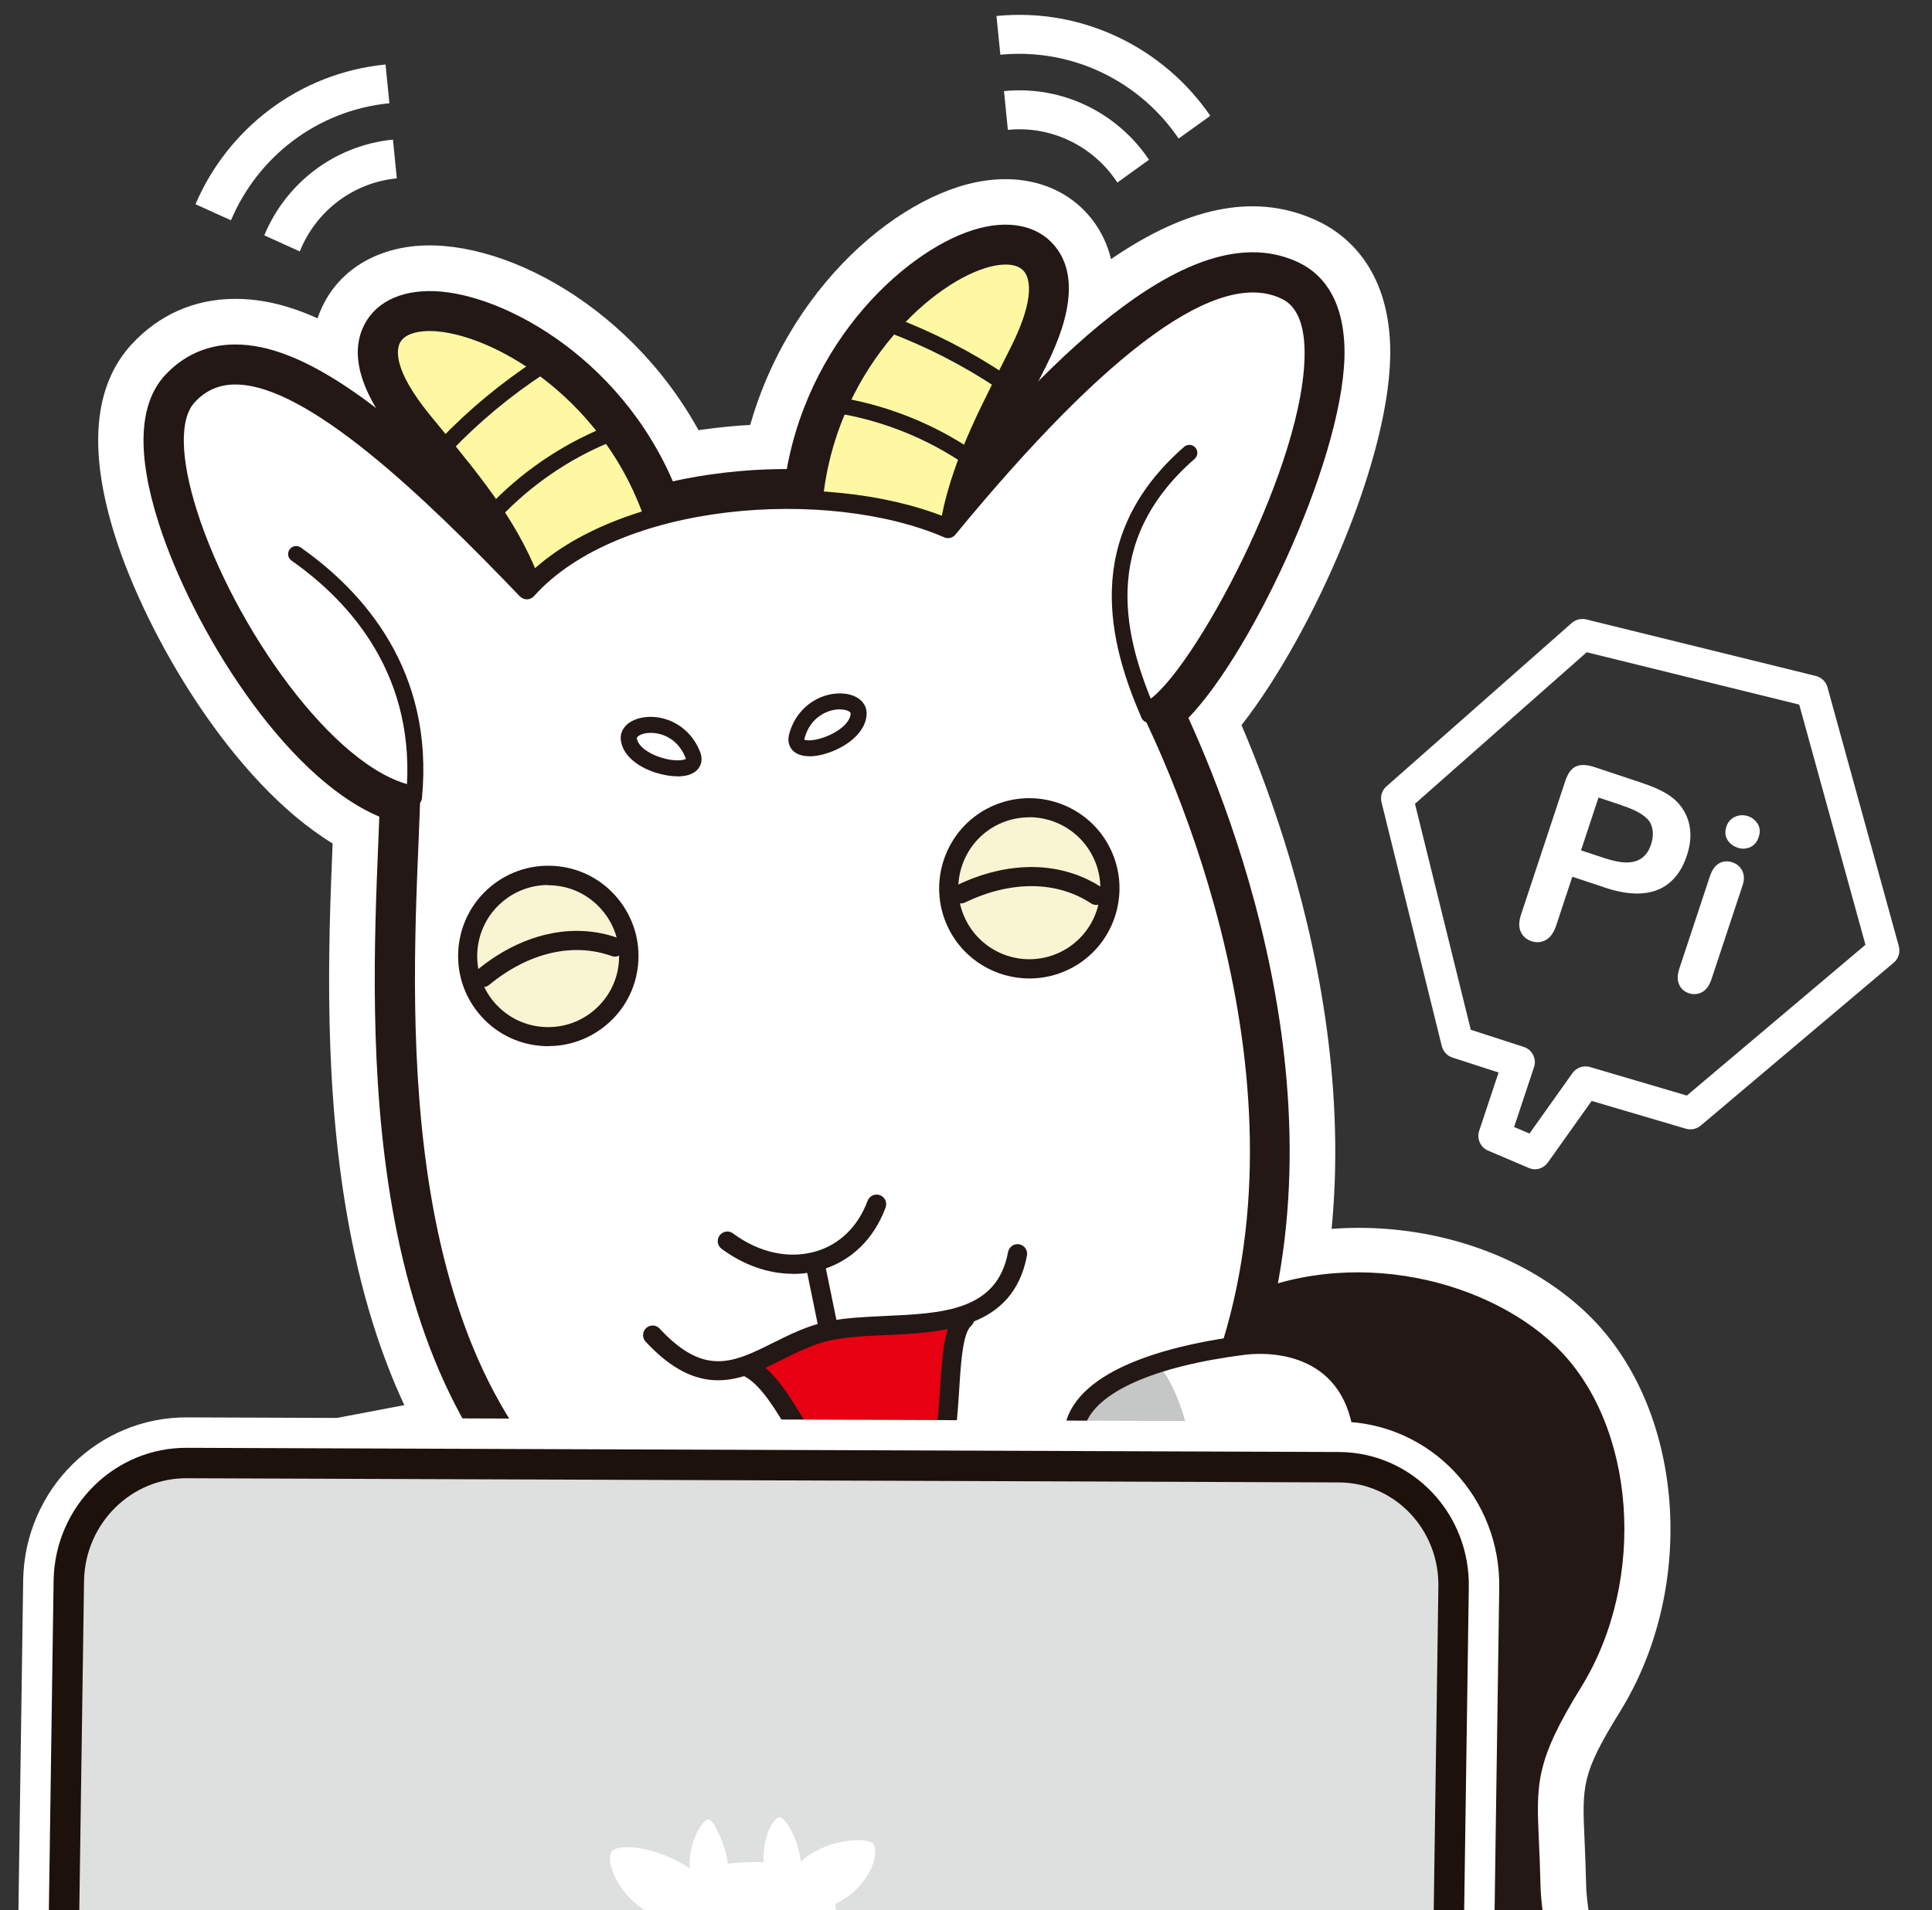 <?xml version="1.0" encoding="UTF-8"?><svg id="c" xmlns="http://www.w3.org/2000/svg" xmlns:xlink="http://www.w3.org/1999/xlink" viewBox="0 0 180 178"><rect x="0" y="0" width="180" height="178" fill="#333333" stroke="none"/><defs><style>.g{fill:#fff;}.h{fill:#dedfdf;}.i{fill:#514f4e;}.j{clip-path:url(#d);}.k{fill:#c5c6c6;}.l{stroke:#1d110b;stroke-width:5.67px;}.l,.m,.n,.o{fill:none;}.l,.n,.o{stroke-linecap:round;stroke-linejoin:round;}.p{fill:#e60012;}.n{stroke:#231815;stroke-width:6.77px;}.o{stroke:#fff;stroke-width:11.34px;}.q{fill:#fff8a3;}.r{fill:#231815;}.s{fill:#f9f5d3;}</style><clipPath id="d"><rect class="m" width="180" height="178"/></clipPath></defs><g class="j"><path class="g" d="m143.02,108.96c-.2,0-.39-.04-.58-.12l-3.8-1.62c-.71-.3-1.07-1.1-.83-1.84l1.81-5.44-4.3-1.39c-.49-.16-.86-.56-.99-1.06l-5.62-22.74c-.13-.54.04-1.11.46-1.47l17.27-15.23c.37-.32.87-.44,1.34-.33l21.4,5.27c.52.13.94.53,1.08,1.05l6.65,24.14c.15.56-.03,1.16-.48,1.53l-17.98,15.18c-.38.32-.9.43-1.38.29l-8.78-2.59-4.08,5.74c-.29.4-.74.63-1.21.63Zm-1.95-3.94l1.43.61,4-5.63c.37-.52,1.02-.74,1.63-.57l9.03,2.66,16.64-14.05-6.17-22.38-19.8-4.88-16,14.12,5.2,21.06,4.94,1.6c.38.12.69.39.87.75.18.35.21.77.08,1.14l-1.85,5.56Z"/><path class="g" d="m149.48,82.69l-2.99-.99-1.51,4.56c-.22.65-.53,1.09-.95,1.33-.42.23-.86.27-1.33.12-.49-.16-.83-.46-1.02-.89-.19-.43-.18-.97.04-1.62l4.11-12.41c.24-.72.57-1.18,1-1.37s1.01-.18,1.72.06l4.18,1.39c1.24.41,2.16.82,2.76,1.23.6.4,1.07.89,1.41,1.48.34.58.53,1.22.58,1.92s-.06,1.43-.31,2.2c-.54,1.64-1.46,2.71-2.75,3.23-1.29.51-2.93.44-4.93-.23Zm1.65-7.64l-2.2-.73-1.63,4.92,2.2.73c.77.25,1.44.39,2.01.4.57,0,1.05-.12,1.44-.4.39-.28.69-.71.88-1.3.23-.71.22-1.36-.05-1.94-.31-.63-1.19-1.19-2.65-1.67Z"/><path class="g" d="m162.33,82.57l-2.87,8.66c-.2.6-.49,1.01-.88,1.22-.39.21-.8.25-1.24.1-.44-.15-.74-.42-.91-.83-.17-.41-.16-.9.04-1.49l2.84-8.58c.2-.59.48-.99.86-1.2.37-.21.78-.24,1.22-.1.44.15.75.42.94.81.19.39.19.86.01,1.39Zm-.46-3.59c-.42-.14-.73-.38-.94-.74-.21-.35-.24-.77-.08-1.23.14-.42.41-.72.8-.9.39-.17.79-.19,1.2-.06.39.13.69.37.91.72.22.35.25.76.09,1.24-.15.46-.42.77-.8.94-.38.16-.77.18-1.17.04Z"/><path class="g" d="m151.45,215.68H60.42c-3.16,0-5.85-2.07-6.76-4.94-.15-.25-.48-.74-1.1-1.54-.26-.29-2.3-1.8-4.73-.97-14.21,4.81-23.49,3.13-33.1-6-5.9-5.61-6.14-15.81-6.07-18.81.09-3.99.95-11.31,5.69-15.42,4.79-4.16,11.45-5.91,18.49-7.76,1.83-.48,3.72-.98,5.54-1.51.07-.02.15-.04.22-.06,4.8-1.24,11.46-4.68,12.51-6.46,3.02-5.43,8.8-12.63,9.05-12.93.77-.96,1.78-1.7,2.93-2.15l48.9-19.19c11.27-6.06,26.94-4.13,35.9,4.49,8.98,8.63,10.35,25.25,3.06,37.04-3.6,5.82-3.55,6.89-3.32,12.02.05,1.18.11,2.48.14,3.98.13,7.24,6.23,22.25,10.04,30.02,1.08,2.2.95,4.79-.35,6.87s-3.57,3.34-6.01,3.34Zm-98.11-6.79h0s0,0,0,0Zm0-.02h0s0,0,0,0Zm0-.01h0s0,0,0,0Zm11.18-7.35h76.02c-3.16-7.73-6.79-18.21-6.93-25.8-.02-1.35-.08-2.53-.13-3.6-.31-6.95-.21-11,5.42-20.12,4.06-6.56,2.89-15.8-.82-19.37-4.07-3.92-13.12-5.74-19.59-2.1-.29.16-.58.3-.89.42l-47.53,18.66c-1.89,2.45-4.94,6.57-6.56,9.48-4.71,8.47-19.42,12.76-21.18,13.25-2,.58-3.97,1.1-5.88,1.61-5.05,1.33-10.28,2.7-12.66,4.63-1.61,2.49-1.15,11.36.72,13.39,5.02,4.77,8.74,6.22,18.76,2.83,8.28-2.8,16.53.71,20.41,5.62.29.37.57.74.83,1.09Zm50.49-77.15h0,0Z"/><path class="g" d="m99.75,202.61c-1.51,0-2.99-.48-4.22-1.39-9.29-6.89-28.62-21.23-33.19-55.91-.31-2.37.59-4.74,2.41-6.3l12.29-10.56c1.35-1.16,3.08-1.77,4.86-1.71l21.75.74c3.1.11,5.76,2.21,6.59,5.19,5.14,18.61,6.01,47.26-4.25,66.22-.98,1.81-2.69,3.1-4.7,3.55-.51.11-1.02.17-1.53.17Zm-22.79-55.42c3.4,19.29,12.24,30.18,19.83,36.92,3.89-12.91,3.64-29.68.98-42.65l-13.6-.46-7.21,6.19Z"/><path class="g" d="m100.25,204.17c-.33,0-.65-.02-.98-.07-19.62-2.74-35.2-12.78-43.85-28.27-7.93-14.2-5.23-35.22-4.89-37.57.31-2.19,1.62-4.1,3.55-5.18,1.93-1.08,4.25-1.2,6.28-.32l11.82,5.11c2.29.99,3.89,3.11,4.21,5.58,2.85,21.64,12.34,33.5,20.4,40.66,4.41-14.65,3.49-34.26-.21-47.66-.83-3,.39-6.19,3.02-7.86l10.46-6.68c1.61-1.03,3.57-1.36,5.43-.93,1.86.43,3.47,1.6,4.45,3.24.48.8,4.78,8.31,7.08,25.98,2.47,19.01-9.86,42.95-22.48,52.53-1.24.94-2.75,1.44-4.29,1.44Zm-35.92-48.23c.45,4.67,1.47,9.41,3.47,12.99.92,1.64,1.94,3.2,3.08,4.68-2.6-5.04-4.87-10.88-6.54-17.66Z"/><path class="g" d="m105.12,175.88c-4.74,0-9.89-1.62-14.04-4.63-2.09-1.52-3.11-3.96-2.9-6.36-.94-1.61-1.25-3.58-.7-5.52,3.06-10.77,11.91-17.05,20.56-14.62,6.99,1.96,9.92,9.9,10.31,16.09.42,6.71-2.08,11.87-6.67,13.8-1.97.83-4.21,1.23-6.56,1.23Zm-3.16-14.76c.81.29,1.59.46,2.25.54-.08-.93-.29-1.98-.58-2.79-.5.44-1.12,1.2-1.67,2.25Z"/><path class="g" d="m78.14,181.64c-4.82,0-9.1-3.58-11.51-9.65-2.29-5.77-3.01-14.2,2.47-18.95,6.8-5.89,17.48-3.96,24.83,4.47,1.32,1.51,1.88,3.43,1.72,5.29,1.21,2.08,1.33,4.73.08,6.99-3.7,6.71-10.77,11.58-17.19,11.85-.14,0-.27,0-.41,0Zm.97-17.71c.08.85.33,1.89.66,2.77.57-.36,1.2-.84,1.81-1.45-.95-.72-1.83-1.13-2.47-1.32Z"/><path class="g" d="m91.23,177.44c-2.96,0-5.82-.96-8.2-2.79-2.87-2.2-4.72-5.39-5.19-8.97-.98-7.4,4.24-14.23,11.64-15.21,7.4-.98,14.23,4.24,15.21,11.64h0c.98,7.4-4.24,14.23-11.64,15.21-.61.08-1.21.12-1.81.12Zm.65-13.63l-1.25.17c.05.34.36.59.71.54.34-.05.59-.36.54-.71Zm-.63-.55s-.05,0-.07,0c-.34.05-.58.36-.54.71l1.25-.17c-.02-.12-.09-.3-.24-.42-.12-.1-.27-.13-.39-.13Z"/><path class="g" d="m81.67,64.12c-.65,0-1.32-.05-2-.15-8.48-1.28-11.64-10.16-10.98-17.87,0-.02,0-.04,0-.07,1.4-14.8,11.69-25.8,20.67-28.64,4.83-1.52,9.35-.51,12.1,2.71,2.24,2.63,4.02,7.52-.19,15.9l-.87,1.72c-2.37,4.66-4.61,9.07-5.11,13.58-.03.29-.08.58-.15.86-1.48,6.21-6.49,11.95-13.47,11.95Z"/><path class="g" d="m93.28,42.61c-1.35,0-2.71-.38-3.92-1.19-2.75-1.83-5.72-3.36-8.82-4.53-3.66-1.38-5.51-5.48-4.12-9.14,1.38-3.66,5.47-5.51,9.14-4.12,4.09,1.55,8.01,3.56,11.66,5.99,3.26,2.17,4.14,6.57,1.97,9.83-1.36,2.05-3.61,3.16-5.9,3.16Z"/><path class="g" d="m90.24,49.69c-1.37,0-2.76-.4-3.97-1.22-2.68-1.82-5.79-3.08-8.99-3.65-3.85-.68-6.42-4.36-5.74-8.22.68-3.85,4.36-6.43,8.22-5.74,5.15.91,10.15,2.95,14.47,5.88,3.24,2.2,4.08,6.61,1.88,9.84-1.37,2.02-3.6,3.11-5.87,3.11Z"/><path class="g" d="m56.39,67.18c-5.72,0-10.66-4.07-13.08-9.05-.13-.26-.24-.53-.33-.81-1.46-4.29-4.6-8.11-7.92-12.15l-1.22-1.49c-5.92-7.27-5.24-12.43-3.62-15.49,1.98-3.74,6.18-5.71,11.23-5.26,9.38.83,21.81,9.34,26.37,23.49,0,.02.01.04.02.06,2.3,7.38,1.14,16.73-6.86,19.82-1.56.6-3.1.87-4.58.87Z"/><path class="g" d="m41.53,48.56c-1.77,0-3.54-.66-4.91-1.98-2.82-2.71-2.91-7.2-.2-10.02,3.03-3.16,6.43-5.97,10.09-8.37,3.28-2.14,7.67-1.23,9.81,2.05,2.14,3.27,1.23,7.67-2.05,9.81-2.77,1.81-5.34,3.94-7.63,6.33-1.39,1.45-3.25,2.18-5.11,2.18Z"/><path class="g" d="m46.03,54.82c-1.75,0-3.49-.64-4.86-1.93-2.85-2.69-2.98-7.17-.29-10.02,3.59-3.8,8.03-6.87,12.86-8.87,3.62-1.5,7.76.21,9.26,3.83,1.5,3.61-.21,7.76-3.83,9.26-3,1.24-5.76,3.15-7.98,5.51-1.39,1.48-3.27,2.22-5.16,2.22Z"/><path class="g" d="m80.68,158.43c-9.75,0-19.54-3.23-28.37-9.49-23.31-16.52-22.12-51.24-21.32-70.34-9.41-5.75-17.32-19.39-20.24-28.55-2.56-8.05-2.05-14.09,1.51-17.96,2.52-2.74,5.82-4.21,9.54-4.24.05,0,.1,0,.15,0,7.08,0,15.1,5.02,27.69,17.55,10.45-6.47,25.64-7.1,36.33-4.38,11.93-13.97,25.29-26.1,37.01-20.32,2.35,1.16,6.33,4.2,6.54,11.56.28,9.93-7.14,26.74-13.85,35.31,5.67,13.28,15.12,42.59,2.42,68.51h0c-5.06,10.33-14.73,17.98-26.54,20.98-3.58.91-7.22,1.36-10.86,1.36ZM23.41,42.38c.41,2.63,1.95,7.42,5.35,13.11,4.64,7.77,9.19,11.27,10.97,11.65,3.35.71,5.71,3.73,5.61,7.15-.04,1.3-.1,2.73-.17,4.28-.68,16.27-1.95,46.56,15.33,58.81,8.68,6.15,18.46,8.27,27.54,5.96,7.66-1.95,14.13-6.99,17.31-13.48h0c9.23-18.85,3.73-43.66-4.5-60.6-1.6-3.28-.43-7.22,2.65-9.12,3.88-3.32,11.45-19.79,11.89-26.41-2.57.89-8.94,4.64-21.6,20.04-2.01,2.44-5.38,3.26-8.28,2-8.7-3.76-25.36-2.52-31.15,3.93-1.32,1.47-3.19,2.32-5.16,2.35-2,.07-3.87-.76-5.23-2.18-12.28-12.82-18.03-16.49-20.55-17.49Zm80.02,17.81h0Zm.32-.21s0,0,0,0c0,0,0,0,0,0Z"/><path class="g" d="m93.15,183.42c-2.26,0-4.43-1.09-5.77-2.98-.53-.75-1.07-1.47-1.6-2.18-1.52-2.05-3.13-4.22-4.45-6.67-2.12-.4-3.99-1.76-5-3.75-.28-.55-.54-1.1-.78-1.67-1.93-.73-3.52-2.29-4.22-4.35-.69-2.04-1.48-4.35-1.78-7.02-.42-3.68.25-7.13,1.92-9.95,1.99-3.37,6.34-4.48,9.71-2.49,2.17,1.28,3.41,3.55,3.48,5.89,1.13.54,2.12,1.38,2.85,2.48.04.07.09.13.13.2.1-.86.36-1.71.78-2.5-1.92-2.24-2.31-5.54-.72-8.22,1.99-3.37,6.34-4.48,9.71-2.49,2.83,1.68,6.67,5.25,8.4,9.13,1.7,3.8,2,8,.85,11.81-.36,1.19-1.01,2.24-1.88,3.07.09,2.47-1.11,4.77-3.11,6.12-.22,3.76-.99,7.23-1.6,10.01-.6,2.74-2.76,4.86-5.51,5.42-.47.1-.95.14-1.42.14Z"/><path class="g" d="m83.98,147.94c-.59,0-1.18-.07-1.76-.22l-4.78-1.23c-1.56-.4-2.94-1.32-3.9-2.61l-5.5-7.33-4.25-5.44c-1.42-1.81-1.86-4.2-1.2-6.4s2.35-3.95,4.53-4.68l8.4-2.83c.63-.21,1.29-.34,1.96-.36l11.71-.49c2.33-.09,4.56.96,5.97,2.83,1.4,1.87,1.79,4.31,1.05,6.52l-.3.88-1.13,9.97c-.14,1.23-.6,2.4-1.33,3.39l-3.74,5.1c-1.35,1.85-3.49,2.9-5.71,2.9Z"/><path class="g" d="m82.37,147.96c-7.46,0-11.63-7.02-13.98-10.98-.68-1.14-1.69-2.84-2.23-3.42-3.23-1.94-4.39-6.09-2.58-9.44,1.86-3.44,6.16-4.73,9.6-2.87,3.47,1.87,5.47,5.24,7.4,8.49.2.34.44.74.69,1.16.06-.72.11-1.42.14-1.97.27-4.15.54-8.45,3.74-11.31,2.91-2.61,7.39-2.37,10.01.54,2.19,2.44,2.38,5.99.66,8.61-.11.78-.2,2.12-.26,3.07-.36,5.54-1.02,15.85-10.54,17.83-.93.19-1.81.28-2.65.28Zm-15.92-14.24s0,0,0,0c0,0,0,0,0,0Zm28.17-5.56s0,0,0,0c0,0,0,0,0,0Z"/><path class="g" d="m73.86,124.89c-3.58,0-7.19-1.22-10.33-3.55-3.14-2.33-3.79-6.77-1.46-9.92,2.33-3.14,6.77-3.79,9.92-1.46.98.73,1.85.83,2.29.7.12-.04.45-.13.74-.91,1.35-3.67,5.43-5.55,9.1-4.2,3.67,1.35,5.55,5.43,4.2,9.1-1.74,4.72-5.38,8.22-9.99,9.59-1.46.43-2.95.65-4.46.65Z"/><path class="g" d="m77.09,130.51c-3.3,0-6.25-2.31-6.94-5.67l-1.03-5.03c-.78-3.83,1.69-7.58,5.52-8.36,3.84-.79,7.58,1.69,8.36,5.52l1.03,5.03c.78,3.83-1.69,7.58-5.52,8.36-.48.1-.96.15-1.43.15Z"/><path class="g" d="m66.82,134.8c-3.39,0-7.27-1.31-11.22-5.56-2.66-2.87-2.49-7.35.38-10.02,2.87-2.66,7.35-2.49,10.02.38.51.55.88.84,1.08.99.54-.18,1.53-.67,2.21-1.01,1.77-.88,3.97-1.97,6.66-2.52,2.06-.42,4.17-.51,6.21-.61,1.65-.07,4.63-.21,5.63-.68.02-.05.03-.12.05-.21.71-3.85,4.41-6.39,8.26-5.68,3.85.71,6.39,4.41,5.68,8.26-2.17,11.73-13.53,12.23-18.98,12.48-1.49.07-3.03.14-4,.33-.88.18-2,.74-3.19,1.33-1.99.99-5.1,2.53-8.78,2.53Zm20.92-18.9h0Z"/><path class="g" d="m83.37,152.27c-1.58,0-3.13-.26-4.51-.85-3.6-1.55-5.26-5.71-3.71-9.31,1.42-3.3,5.04-4.97,8.4-4.03.16-.03.34-.07.49-.12,2.74-2.12,6.69-1.97,9.26.5,2.82,2.72,2.9,7.2.18,10.02-2.11,2.19-6.21,3.79-10.12,3.79Zm-.08-13.63s0,0,0,0h0Z"/><path class="g" d="m95.91,97.38c-1.61,0-3.23-.27-4.79-.81-3.68-1.28-6.65-3.91-8.35-7.42-1.7-3.51-1.94-7.47-.66-11.15,1.28-3.68,3.91-6.65,7.42-8.35,3.51-1.7,7.47-1.94,11.15-.66,3.68,1.28,6.65,3.91,8.35,7.42,3.51,7.24.48,15.99-6.76,19.51-2.02.98-4.18,1.47-6.36,1.47Zm-.02-15.03c-.09,0-.15.03-.18.04-.04.02-.16.08-.22.24-.06.17,0,.28.02.32.02.04.08.16.24.22.17.06.28,0,.32-.02.21-.1.3-.36.2-.57-.02-.04-.08-.16-.24-.22-.05-.02-.1-.03-.14-.03Z"/><path class="g" d="m102.13,90.52c-1.34,0-2.69-.38-3.89-1.17-1.32-.87-3.42-.75-5.62.32-3.52,1.71-7.76.24-9.47-3.28-1.71-3.52-.24-7.76,3.28-9.47,6.74-3.27,14.07-3.05,19.61.59,3.27,2.15,4.17,6.55,2.02,9.82-1.36,2.07-3.62,3.19-5.92,3.19Z"/><path class="g" d="m51.1,103.68c-.47,0-.94-.02-1.41-.07-3.88-.37-7.39-2.23-9.87-5.24-5.12-6.21-4.24-15.43,1.96-20.55,3.01-2.48,6.8-3.65,10.68-3.28,3.88.37,7.39,2.23,9.87,5.24h0c2.48,3.01,3.65,6.8,3.28,10.68-.37,3.88-2.23,7.39-5.24,9.87-2.64,2.18-5.89,3.34-9.27,3.34Zm-.03-15.02c-.15,0-.23.07-.26.1-.18.15-.21.42-.06.6.03.04.11.14.29.15.17.01.27-.06.31-.1.04-.03.14-.11.15-.29s-.06-.27-.1-.31t0,0s-.11-.14-.29-.15c-.02,0-.03,0-.05,0Z"/><path class="g" d="m45.01,98.19c-2.04,0-4.07-.88-5.47-2.57-2.49-3.02-2.07-7.48.95-9.98,5.78-4.77,12.96-6.29,19.2-4.05,3.68,1.32,5.6,5.38,4.28,9.06-1.32,3.68-5.38,5.6-9.06,4.28-1.49-.53-3.5.08-5.39,1.64-1.32,1.09-2.92,1.62-4.51,1.62Z"/><path class="g" d="m75.42,76.81c-2.11,0-4.05-.66-5.58-1.96-2.35-2.01-3.27-5.16-2.41-8.23,1.75-6.22,7.6-8.9,12.21-8.26,4.31.59,7.43,4,7.43,8.1,0,3.84-2.44,7.26-6.52,9.15-1.75.81-3.5,1.21-5.14,1.21Zm-.05-14.18c-.37,0-.63.05-.75.1-.44.2-1.72,1.51-1.72,3.73,0,3.26,2.49,5.62,4.8,5.94,1.99.28,3.11-1.01,3.37-1.94.63-2.25-.18-4.82-2.03-6.4-1.36-1.16-2.8-1.44-3.67-1.44Z"/><path class="g" d="m63.1,78.69c-1.28,0-2.63-.22-4.01-.67-4.27-1.4-7.09-4.51-7.54-8.33h0c-.48-4.07,2.23-7.82,6.44-8.91,4.51-1.17,10.63.81,13.09,6.79,1.21,2.95.66,6.18-1.44,8.45-1.63,1.75-3.94,2.67-6.54,2.67Zm.03-14.18c-.78,0-2.46.35-3.87,1.88-1.65,1.78-2.17,4.43-1.28,6.59.37.89,1.62,2.04,3.57,1.53,2.26-.58,4.46-3.22,4.08-6.46l-7.04.82,7.04-.82c-.26-2.2-1.68-3.35-2.14-3.5-.07-.02-.2-.04-.36-.04Z"/><path class="g" d="m116.31,146.37c-2.47,0-9-.31-13.35-3.37-3.2-2.25-3.98-6.67-1.73-9.87.98-1.4,2.37-2.33,3.89-2.75-1.09-3.65.91-7.53,4.55-8.74,3.66-1.22,7.61.71,8.91,4.32.53.83,2.77,2.51,4.6,3.44,2.64,1.34,4.18,4.19,3.84,7.14-.26,2.26-1.58,4.22-3.47,5.32-1.06,2.67-3.85,4.46-6.82,4.51-.12,0-.26,0-.42,0Z"/><path class="g" d="m55.02,158.22c-2.18,0-4.3-.91-5.66-2.57-2.15-.48-4.01-1.96-4.93-4.05-1.2-2.72-.58-5.9,1.56-7.96,1.46-1.42,3.09-3.7,3.34-4.65.16-3.83,3.34-6.86,7.2-6.79,3.82.07,6.89,3.15,6.96,6.94,1.59-.05,3.2.43,4.56,1.47,3.1,2.38,3.67,6.86,1.29,9.96-3.44,4.49-10.15,6.75-12.13,7.34-.72.21-1.46.32-2.2.32Z"/><path class="g" d="m40.87,206.62c-3.04,0-6.02-.92-8.59-2.69-3.44-2.36-5.74-5.95-6.49-10.09l-7.83-43.37c-1.52-8.41,3.99-16.54,12.28-18.12l28.18-5.36c4.01-.76,8.08.1,11.45,2.42,3.44,2.36,5.74,5.95,6.49,10.09l7.83,43.37c1.52,8.41-3.99,16.54-12.28,18.12l-28.18,5.35c-.95.18-1.91.27-2.86.27Zm20.39-65.72c-.06,0-.13,0-.19.02l-28.18,5.36c-.67.13-1.12.9-.98,1.68l7.83,43.37h0c.1.53.4.81.57.93.24.17.5.22.78.17l28.18-5.35c.67-.13,1.12-.9.98-1.68l-7.83-43.37c-.1-.53-.4-.81-.57-.93-.19-.13-.38-.19-.59-.19Z"/><path class="g" d="m58.57,155.21c-2,0-3.96-.6-5.65-1.77-2.24-1.54-3.75-3.87-4.23-6.56l-.5-2.79c-.99-5.47,2.62-10.76,8.04-11.79l4.17-.79c2.64-.5,5.32.06,7.54,1.59,2.24,1.54,3.75,3.87,4.23,6.56l.5,2.79c.99,5.47-2.62,10.76-8.04,11.78l-4.17.79c-.63.12-1.26.18-1.89.18Zm.16-11.68c.3.49.7.92,1.17,1.25.29.2.61.36.93.48.66-.59,1.12-1.38,1.29-2.25-.3-.49-.7-.92-1.17-1.25-.29-.2-.61-.36-.94-.48-.66.59-1.12,1.38-1.29,2.25Zm3.91.83h.01-.01Zm0,0h0s0,0,0,0Z"/><path class="g" d="m52.2,188.43c-3.03,0-5.89-1-7.86-2.33-3.7-2.52-6.06-6.95-7.04-13.2-2.75-1.65-4.67-4.09-5.52-6.36-1.16-3.11-.53-6.39,1.65-8.57,1.56-1.56,3.67-2.35,5.93-2.59.99-1.5,2.39-2.66,4.2-3.2,1.11-.33,2.27-.39,3.39-.18.77-.58,1.65-1,2.63-1.24,2.03-.5,3.92-.11,5.57.85,2.17-.68,4.39-.78,6.26-.13,2.72.94,4.64,3.29,5.13,6.31.4,2.46-.14,5.06-1.43,7.37.98,3.63,1.75,8.96-.06,13.84-1.17,3.15-4.19,7.03-8.31,8.62-1.49.57-3.03.82-4.53.82Zm-.89-13.88h0Zm-.24-5.88c.18,2.33.54,3.8.86,4.68.16-1.29-.15-3.2-.57-4.75-.09.02-.18.04-.28.07Z"/><path class="g" d="m107.03,73.69c-2.74,0-5.34-1.59-6.5-4.26-5.78-13.3-3.89-24.25,5.62-32.55,2.95-2.57,7.42-2.27,10,.68,2.57,2.95,2.27,7.42-.68,10-4.02,3.52-5.75,7.46-1.94,16.23,1.56,3.59-.09,7.76-3.68,9.32-.92.4-1.88.59-2.82.59Z"/><path class="g" d="m38.58,81.41c-.23,0-.46-.01-.69-.03-3.9-.38-6.75-3.84-6.37-7.74.64-6.58-2.05-12.04-8-16.21-3.2-2.25-3.98-6.67-1.73-9.87,2.25-3.2,6.67-3.98,9.87-1.73,10.14,7.12,15.1,17.48,13.96,29.18-.36,3.66-3.44,6.4-7.04,6.4Z"/><path class="g" d="m112.25,152.29c-9.12,0-14.58-2.71-16.25-8.07-.27-.88-.56-2.29-.34-4-.28-.28-.55-.59-.8-.91-1.89-2.46-2.41-5.67-1.42-8.81,2.06-6.51,9.28-10.6,21.47-12.16,7.72-.99,16.93,2.71,18.91,13.14.91,4.77-.19,9.23-3.16,12.88-4.99,6.13-13.72,7.87-17.65,7.93-.26,0-.52,0-.77,0Zm.34-19.2c.25.42.45.88.61,1.36.39,1.2.45,2.45.2,3.62,1.99-.21,5.12-1.24,6.28-2.67.2-.24.38-.47.23-1.29-.15-.78-.4-2.08-3.19-1.73h0c-1.58.2-2.95.44-4.12.7Zm3.22-7.73h0,0Z"/><path class="g" d="m111.5,152.28c-.28,0-.55-.02-.83-.05l-5.23-.62c-.71-.08-1.41-.28-2.06-.57l-3.4-1.52c-2.55-1.14-4.19-3.67-4.19-6.47v-2.64c0-.1,0-.2,0-.3-.1-.13-.2-.27-.3-.41l-1.59-2.33c-1.66-2.42-1.65-5.61.02-8.03l2.43-3.52c.59-.86,1.37-1.57,2.27-2.1l3.52-2.05c.83-.48,1.75-.79,2.71-.91l2.47-.3c2.41-.29,4.81.67,6.35,2.56,3.74,4.59,5.71,13.75,4.89,22.8-.17,1.91-1.11,3.66-2.59,4.86-1.27,1.03-2.85,1.58-4.46,1.58Z"/><path class="g" d="m112.25,152.29c-9.12,0-14.58-2.71-16.25-8.07-.27-.88-.56-2.29-.34-4-.28-.28-.55-.59-.8-.91-1.89-2.46-2.41-5.67-1.42-8.81,2.06-6.51,9.28-10.6,21.47-12.16,7.72-.99,16.93,2.71,18.91,13.14.91,4.77-.19,9.23-3.16,12.88-4.99,6.13-13.72,7.87-17.65,7.93-.26,0-.52,0-.77,0Zm.34-19.2c.25.42.45.88.61,1.36.39,1.2.45,2.45.2,3.62,1.99-.21,5.12-1.24,6.28-2.67.2-.24.38-.47.23-1.29-.15-.78-.4-2.08-3.19-1.73h0c-1.58.2-2.95.44-4.12.7Zm3.22-7.73h0,0Z"/><path class="g" d="m28.45,196.07c-3.94,0-8.01-1.49-11.52-5.2-3.34-3.53-4.83-7.87-4.3-12.55.89-7.85,7.3-14.03,10.57-16.2,7.98-5.3,14.26-6.11,18.68-2.4.7.59,1.71,1.63,2.45,3.18.39.09.78.2,1.17.34,2.92,1.05,5.09,3.47,5.95,6.65,1.78,6.59-2.09,13.94-11.5,21.83t0,0c-3.1,2.6-7.22,4.35-11.49,4.35Zm6.94-9.78h0,0Zm-4.84-12c-1.56,1.25-3.63,3.81-3.84,5.64-.04.31-.07.6.5,1.21.55.58,1.46,1.54,3.62-.27,1.22-1.03,2.24-1.97,3.09-2.82-.44-.22-.85-.5-1.24-.81-.98-.8-1.7-1.82-2.13-2.94Zm7.14-1.4h0Z"/><path class="g" d="m40.65,187.44c-.74,0-1.48-.12-2.2-.35-5.63-1.84-12.23-8.49-16.43-16.55-.88-1.7-1.04-3.68-.44-5.5.6-1.82,1.91-3.31,3.63-4.15l4.73-2.3c.64-.31,1.33-.53,2.04-.63l3.68-.56c2.76-.41,5.51.83,7.02,3.18l1.43,2.22c.05.08.1.17.15.25.16.05.31.11.47.18l2.6,1.1c2.7,1.14,4.42,3.84,4.32,6.77l-.15,4.28c-.04,1.04-.3,2.06-.78,2.99l-1.86,3.62c-.44.86-1.05,1.61-1.79,2.23l-1.92,1.59c-1.29,1.07-2.89,1.63-4.52,1.63Z"/><path class="g" d="m28.45,196.07c-3.94,0-8.01-1.49-11.52-5.2-3.34-3.53-4.83-7.87-4.3-12.55.89-7.85,7.3-14.03,10.57-16.2,7.98-5.3,14.26-6.11,18.68-2.4.7.59,1.71,1.63,2.45,3.18.39.09.78.2,1.17.34,2.92,1.05,5.09,3.47,5.95,6.65,1.78,6.59-2.09,13.94-11.5,21.83t0,0c-3.1,2.6-7.22,4.35-11.49,4.35Zm6.94-9.78h0,0Zm-4.84-12c-1.56,1.25-3.63,3.81-3.84,5.64-.04.31-.07.6.5,1.21.55.58,1.46,1.54,3.62-.27,1.22-1.03,2.24-1.97,3.09-2.82-.44-.22-.85-.5-1.24-.81-.98-.8-1.7-1.82-2.13-2.94Zm7.14-1.4h0Z"/><path class="r" d="m151.45,211.42H60.42c-1.36,0-2.51-.96-2.78-2.26-.09-.21-.47-.99-1.75-2.61-1.08-1.38-4.97-3.88-9.43-2.37-12.62,4.28-20.43,2.91-28.8-5.05-3.68-3.5-4.87-10.37-4.75-15.63.06-2.65.59-9.15,4.23-12.31,4.05-3.51,10.23-5.14,16.78-6.86,1.86-.49,3.78-.99,5.66-1.55,4.21-1.09,13.18-4.79,15.25-8.53,2.85-5.12,8.41-12.04,8.64-12.34.31-.38.71-.68,1.17-.86l49.14-19.29c10.86-6,24.35-2.86,31.16,3.69,7.48,7.19,8.57,21.73,2.39,31.74-4.29,6.94-4.2,8.98-3.95,14.45.05,1.15.11,2.41.14,3.86.2,10.79,10.37,31.6,10.47,31.81.43.88.38,1.92-.14,2.75s-1.43,1.34-2.41,1.34Zm-93.86-2.72h0s0,0,0,0Zm0,0h0s0,0,0,0Zm4.66-2.94h84.75c-3.13-6.95-8.98-21.12-9.15-30.13-.03-1.39-.08-2.61-.13-3.71-.29-6.42-.21-9.6,4.79-17.69,4.8-7.76,4.1-19.29-1.49-24.67-5.26-5.06-16.41-7.36-24.62-2.74-.11.06-.23.12-.36.17l-48.61,19.08c-1.38,1.75-5.48,7.06-7.64,10.95-3.39,6.11-14.93,10.27-18.7,11.24-1.87.55-3.83,1.06-5.72,1.56-5.89,1.55-11.46,3.02-14.51,5.66-1.06.92-2.18,3.8-2.28,8.15-.11,4.85,1.15,9.64,2.99,11.39,6.82,6.48,12.43,7.4,23.08,3.79,6.34-2.15,12.82.58,15.71,4.23.86,1.1,1.47,1.98,1.9,2.71Zm52.76-81.41h0,0Z"/><path class="r" d="m99.75,198.36c-.6,0-1.2-.19-1.69-.56-8.82-6.54-27.17-20.15-31.51-53.05-.13-.95.24-1.9.96-2.52l12.29-10.56c.54-.46,1.23-.71,1.94-.68l21.75.74c1.24.04,2.31.88,2.64,2.08,5.08,18.38,5.37,45.94-3.9,63.07-.39.72-1.08,1.24-1.88,1.42-.2.04-.41.07-.61.07Zm-27.37-52.84c3.94,26.55,17.37,38.81,26.33,45.68,6.76-15.28,6.49-37.74,2.49-53.88l-18.54-.63-10.28,8.83Z"/><path class="r" d="m100.25,199.92c-.13,0-.26,0-.39-.03-18.27-2.55-32.74-11.83-40.73-26.13-7.38-13.2-4.52-34.02-4.4-34.9.12-.88.65-1.64,1.42-2.07.77-.43,1.7-.48,2.51-.13l11.82,5.11c.91.4,1.55,1.24,1.68,2.23,3.64,27.6,17.42,40.2,26.54,47.2,7.04-15.92,6.45-39.65,1.96-55.88-.33-1.2.16-2.47,1.21-3.14l10.46-6.68c.64-.41,1.43-.54,2.17-.37.74.17,1.39.64,1.78,1.29.17.29,4.28,7.24,6.5,24.33,2.22,17.07-9.17,39.74-20.83,48.6-.5.38-1.1.58-1.71.58Zm-40.26-56.51c-.44,6.29-.63,19.12,4.09,27.59,5.62,10.07,14.93,17.34,26.74,21.08-9.02-7.86-20.42-21.35-24.05-45.73l-6.79-2.94Zm46.69-7.57c3.67,14.76,4.35,34.62-.19,50.41,6.91-9.76,12.12-23.8,10.69-34.78-1.3-10.02-3.27-16.24-4.53-19.45l-5.98,3.82Z"/><path class="r" d="m105.13,171.64c-3.84,0-8.15-1.35-11.55-3.82-1.27-.92-1.55-2.69-.63-3.96,0,0,.01-.02.02-.03-1.15-.61-1.77-1.97-1.39-3.28,2.04-7.18,8.11-13.72,15.33-11.7,4.53,1.27,6.89,7.08,7.21,12.27.31,4.89-1.18,8.4-4.08,9.62-1.44.61-3.12.9-4.9.9Zm-8.56-8.62c.11.06.22.13.33.21,3.76,2.73,8.51,3.31,10.93,2.29.35-.31,1.08-2.68.32-6.21-.62-2.91-1.9-4.74-2.79-4.99-3.5-.98-7.06,3.28-8.34,7.79-.1.34-.25.65-.45.92Z"/><path class="r" d="m78.14,177.39c-3.05,0-5.79-2.52-7.56-6.97-1.92-4.83-2.26-11.09,1.3-14.17,5.67-4.9,13.94-1.57,18.85,4.05.89,1.03.92,2.51.14,3.56,0,0,.02.01.03.02,1.37.76,1.87,2.48,1.11,3.85-2.97,5.39-8.71,9.45-13.65,9.65-.08,0-.15,0-.23,0Zm.23-17.82c-1.04,0-2,.3-2.78.97-.7.6-1.07,2.81-.4,5.7.82,3.52,2.48,5.35,3,5.49,2.55-.11,6.6-2.66,8.85-6.73.06-.12.13-.22.21-.33-.29-.16-.57-.37-.8-.64-2.21-2.54-5.43-4.46-8.09-4.46Z"/><path class="r" d="m91.24,173.18c-2.03,0-3.99-.66-5.63-1.91-1.97-1.51-3.24-3.69-3.56-6.15-.68-5.08,2.91-9.76,7.99-10.44,5.08-.67,9.76,2.91,10.44,7.99h0c.67,5.08-2.91,9.76-7.99,10.44-.42.06-.83.08-1.24.08Zm.02-12.92c-.16,0-.32.01-.48.03-1.98.26-3.38,2.09-3.11,4.07.13.96.62,1.81,1.39,2.4.77.59,1.72.84,2.68.71,1.98-.26,3.38-2.09,3.11-4.07h0c-.24-1.82-1.8-3.15-3.59-3.15Z"/><path class="r" d="m81.72,59.87c-.45,0-.92-.03-1.41-.11-6.63-1-7.76-8.84-7.38-13.31,0,0,0-.02,0-.03,1.3-13.79,11.14-22.91,17.71-24.98,3.19-1.01,5.96-.49,7.58,1.42,2.04,2.4,1.79,6.18-.75,11.24l-.86,1.7c-2.44,4.8-4.96,9.76-5.54,15.04-.01.12-.03.23-.06.35-.75,3.15-3.62,8.69-9.29,8.69Zm-3.14-12.93c-.11,1.45,0,6.82,2.58,7.21,2.84.43,4.07-3.35,4.3-4.15.73-6.22,3.46-11.58,6.1-16.77l.85-1.68c1.57-3.12,1.55-4.53,1.48-4.94-.54-.07-1.99.18-4.02,1.41-4.65,2.81-10.39,9.46-11.29,18.92Z"/><path class="r" d="m93.28,38.36c-.54,0-1.09-.15-1.57-.48-3.02-2.01-6.27-3.68-9.67-4.97-1.46-.55-2.2-2.19-1.65-3.65.55-1.46,2.19-2.2,3.65-1.65,3.79,1.44,7.43,3.3,10.81,5.55,1.3.87,1.66,2.63.79,3.93-.55.82-1.45,1.26-2.36,1.26Z"/><path class="r" d="m90.24,45.44c-.55,0-1.1-.16-1.59-.49-3.18-2.16-6.85-3.65-10.63-4.32-1.54-.27-2.57-1.74-2.3-3.29.27-1.54,1.74-2.57,3.29-2.3,4.56.81,9,2.61,12.83,5.21,1.3.88,1.63,2.64.75,3.94-.55.81-1.44,1.24-2.35,1.24Z"/><path class="r" d="m56.32,62.94c-4.62,0-7.92-4.07-9.18-6.67-.05-.1-.1-.21-.13-.32-1.71-5.03-5.24-9.33-8.66-13.48l-1.21-1.47c-3.57-4.39-4.64-8.02-3.16-10.81,1.17-2.21,3.76-3.31,7.1-3.02,6.87.6,18.45,7.38,22.69,20.56,0,0,0,.02,0,.02,1.34,4.28,1.93,12.17-4.33,14.59-1.09.42-2.14.61-3.12.61Zm-4.02-9.02c.38.71,2.4,4.16,5.09,3.13,2.44-.94,1.37-6.3.96-7.6-2.92-9.05-9.97-14.3-15.12-16.04-2.26-.76-3.73-.69-4.23-.51.03.42.31,1.8,2.52,4.5l1.19,1.45c3.7,4.5,7.52,9.15,9.58,15.06Z"/><path class="r" d="m41.53,44.31c-.71,0-1.41-.26-1.96-.79-1.13-1.08-1.16-2.88-.08-4.01,2.81-2.92,5.96-5.53,9.35-7.75,1.31-.86,3.07-.49,3.92.82.86,1.31.49,3.07-.82,3.92-3.04,1.99-5.85,4.32-8.37,6.94-.56.58-1.3.87-2.04.87Z"/><path class="r" d="m46.04,50.57c-.7,0-1.4-.26-1.95-.77-1.14-1.07-1.19-2.87-.12-4.01,3.18-3.37,7.12-6.09,11.4-7.86,1.45-.6,3.1.09,3.7,1.53.6,1.45-.09,3.1-1.53,3.7-3.55,1.47-6.81,3.72-9.45,6.52-.56.59-1.31.89-2.06.89Z"/><path class="r" d="m80.7,154.17c-8.89,0-17.83-2.96-25.93-8.7-21.68-15.37-20.27-49.16-19.51-67.32.03-.71.06-1.39.08-2.05-8.94-3.78-17.49-17.73-20.55-27.34-2.07-6.48-1.87-11.12.58-13.79,1.71-1.85,3.94-2.85,6.46-2.87.03,0,.07,0,.1,0,6.21,0,14.19,5.51,27.23,18.87,9.35-7.7,26.81-9.07,38.27-5.1,10.73-12.85,23.91-26.16,33.66-21.36,1.83.9,4.03,2.99,4.17,7.87.27,9.48-8.42,28.19-14.54,34.52,5.14,11.26,16.29,41.28,3.55,67.31h0c-4.51,9.21-13.17,16.03-23.77,18.73-3.23.82-6.51,1.23-9.79,1.23ZM21.94,37.77s-.03,0-.05,0c-.96,0-1.68.33-2.34,1.04-.51.55-1.02,2.98.65,8.22,3.2,10.06,12.05,22.85,18.65,24.26,1.34.29,2.29,1.49,2.24,2.86-.04,1.28-.1,2.7-.16,4.23-.71,17.08-2.05,48.87,17.12,62.45,9.71,6.89,20.74,9.23,31.05,6.61,8.85-2.25,16.36-8.13,20.08-15.73h0c9.91-20.22,4.18-46.49-4.49-64.33-.65-1.35-.15-2.97,1.16-3.71,3.24-1.83,14.04-21.2,13.76-31.14-.03-.93-.19-2.54-1.01-2.94-2.77-1.37-10.11-.4-28.08,21.45-.8.98-2.15,1.3-3.31.8-10.23-4.42-28.85-2.98-36,5-.53.59-1.27.93-2.06.94-.79,0-1.55-.3-2.09-.87-4.54-4.74-18.34-19.15-25.09-19.15Z"/><path class="r" d="m93.15,179.17c-.91,0-1.77-.44-2.31-1.19-.55-.77-1.1-1.52-1.65-2.25-1.98-2.66-4-5.38-5.23-8.59-.31.16-.66.27-1.02.31-1.17.12-2.29-.49-2.82-1.53-.59-1.16-1.08-2.37-1.45-3.61-.07.02-.15.03-.23.04-1.35.19-2.64-.6-3.08-1.89-.62-1.84-1.33-3.92-1.58-6.13-.31-2.76.16-5.29,1.36-7.31.8-1.35,2.54-1.79,3.88-1,1.35.8,1.79,2.54,1,3.88-.42.71-.64,1.64-.66,2.69.39-.23.81-.43,1.24-.6,1.24-.47,2.64-.02,3.37,1.08.73,1.1.6,2.56-.31,3.52,0,0-.23.3-.12,1.41.09-.08.19-.17.29-.25.86-.73,2.08-.87,3.09-.36,1.01.51,1.62,1.56,1.56,2.69-.2,3.6,1.12,6.35,3.1,9.25.46-3.56.38-6.84-.88-9.82-.43-1.02-.23-2.19.51-3.01.58-.64,1.4-.98,2.24-.93-.38-1.03-.75-1.77-.98-2.05-.87-1.08-.84-2.63.08-3.66.75-.85,1.91-1.15,2.95-.83-.92-1.09-2.12-2.18-3.15-2.79-1.35-.8-1.79-2.54-1-3.88.8-1.35,2.54-1.79,3.88-1,2.29,1.35,5.41,4.34,6.68,7.21,1.26,2.83,1.51,6.06.67,8.86-.3,1.01-1.14,1.77-2.18,1.97-.05,0-.09.02-.14.02.12.8.21,1.6.26,2.39.07,1.21-.64,2.33-1.76,2.79-.42.17-.86.23-1.29.2.15,4.39-.79,8.67-1.56,12.14-.24,1.09-1.1,1.94-2.2,2.17-.19.04-.38.06-.57.06Z"/><path class="r" d="m83.98,143.69c-.23,0-.47-.03-.71-.09l-4.78-1.23c-.62-.16-1.18-.53-1.56-1.04l-5.54-7.38-4.26-5.45c-.57-.72-.75-1.68-.48-2.56.26-.88.94-1.58,1.81-1.87l8.4-2.83c.25-.09.52-.13.79-.15l11.71-.49c.93-.04,1.83.38,2.39,1.13.56.75.72,1.72.42,2.61l-.44,1.31-1.18,10.42c-.06.49-.24.96-.53,1.36l-3.74,5.1c-.54.74-1.4,1.16-2.29,1.16Zm-3.11-6.56l1.96.5,2.16-2.95.94-8.27-7.64.32-4.23,1.42,1.83,2.34,4.98,6.63Z"/><path class="r" d="m82.44,143.7c-5.12,0-8.13-5.08-10.39-8.89-1.18-1.99-2.52-4.25-3.58-4.82-1.38-.74-1.89-2.46-1.15-3.84.74-1.38,2.46-1.89,3.84-1.15,2.44,1.31,4.05,4.04,5.76,6.92,2.33,3.93,4.02,6.48,6.08,6.05,2.12-.44,2.43-5.25,2.66-8.76.24-3.75.43-6.72,2.33-8.42,1.17-1.05,2.96-.95,4,.22,1.01,1.12.95,2.82-.09,3.88-.34.71-.49,3.09-.59,4.69-.34,5.33-.81,12.62-7.16,13.94-.6.12-1.17.18-1.72.18Zm9.34-18.69s0,0,0,0c0,0,0,0,0,0Z"/><path class="r" d="m73.87,120.64c-2.68,0-5.41-.93-7.8-2.71-1.26-.93-1.52-2.71-.58-3.97.93-1.26,2.71-1.52,3.97-.58,1.9,1.41,4.16,1.92,6.04,1.36,1.63-.48,2.84-1.7,3.51-3.51.54-1.47,2.17-2.22,3.64-1.68,1.47.54,2.22,2.17,1.68,3.64-1.29,3.51-3.85,5.99-7.21,6.99-1.05.31-2.14.47-3.23.47Z"/><path class="r" d="m77.1,126.26c-1.32,0-2.5-.92-2.77-2.27l-1.03-5.03c-.31-1.53.68-3.03,2.21-3.35,1.54-.31,3.03.68,3.35,2.21l1.03,5.03c.31,1.53-.68,3.03-2.21,3.35-.19.04-.38.06-.57.06Z"/><path class="r" d="m66.88,130.56c-2.47,0-5.2-1.03-8.16-4.22-1.06-1.15-1-2.94.15-4.01,1.15-1.06,2.94-1,4.01.15,3.19,3.44,4.69,2.69,8.3.89,1.63-.81,3.47-1.73,5.62-2.16,1.73-.35,3.67-.44,5.54-.52,6.21-.28,9-.77,9.67-4.37.28-1.54,1.77-2.56,3.3-2.27,1.54.29,2.56,1.76,2.27,3.3-1.56,8.41-9.64,8.76-14.99,9-1.73.08-3.37.15-4.66.41-1.42.29-2.79.97-4.23,1.69-1.93.96-4.23,2.1-6.82,2.1Z"/><path class="r" d="m83.36,148.02c-1.02,0-2-.16-2.82-.51-1.44-.62-2.1-2.29-1.48-3.72.62-1.44,2.28-2.1,3.72-1.49.72.26,3-.28,3.64-.77,1.09-1.13,2.85-1.13,3.97-.04,1.13,1.09,1.13,2.91.04,4.04-1.36,1.41-4.38,2.49-7.07,2.49Z"/><path class="r" d="m95.91,93.13c-1.14,0-2.29-.19-3.4-.58-2.61-.9-4.71-2.77-5.92-5.26-1.21-2.49-1.37-5.29-.47-7.9.9-2.61,2.77-4.71,5.26-5.92,2.49-1.21,5.29-1.37,7.9-.47,2.61.9,4.71,2.77,5.92,5.26,2.49,5.13.34,11.33-4.79,13.82-1.43.69-2.97,1.04-4.51,1.04Zm-.01-15.03c-.7,0-1.39.16-2.04.47-1.12.55-1.97,1.5-2.38,2.68-.41,1.18-.33,2.45.21,3.57.55,1.12,1.5,1.97,2.68,2.38,1.18.41,2.45.33,3.57-.21,2.32-1.13,3.29-3.93,2.17-6.25-.55-1.12-1.5-1.97-2.68-2.38-.5-.17-1.02-.26-1.54-.26Z"/><path class="r" d="m102.14,86.27c-.54,0-1.08-.15-1.56-.47-2.62-1.73-6.2-1.71-9.82.05-1.41.68-3.1.1-3.79-1.31s-.1-3.1,1.31-3.79c5.46-2.65,11.08-2.54,15.41.32,1.31.86,1.67,2.62.81,3.93-.54.83-1.45,1.28-2.37,1.28Z"/><path class="r" d="m51.09,99.43c-.33,0-.67-.02-1-.05-2.75-.26-5.23-1.58-6.99-3.71-3.63-4.4-3.01-10.93,1.39-14.56,2.13-1.76,4.82-2.58,7.57-2.32,2.75.26,5.23,1.58,6.99,3.71,1.76,2.13,2.58,4.82,2.32,7.57s-1.58,5.23-3.71,6.99c-1.87,1.54-4.17,2.37-6.57,2.37Zm-.03-15.02c-1.08,0-2.12.37-2.97,1.07-1.99,1.64-2.27,4.6-.63,6.58.79.96,1.92,1.56,3.16,1.68,1.25.12,2.46-.25,3.42-1.05.96-.8,1.56-1.92,1.68-3.16.12-1.24-.25-2.46-1.05-3.42,0,0,0,0,0,0-.79-.96-1.92-1.56-3.16-1.68-.15-.01-.3-.02-.45-.02Z"/><path class="r" d="m45,93.93c-.82,0-1.63-.35-2.19-1.03-1-1.21-.83-2.99.38-3.99,4.68-3.87,10.17-5.08,15.05-3.33,1.47.53,2.24,2.15,1.71,3.62-.53,1.47-2.15,2.24-3.62,1.71-2.96-1.06-6.43-.2-9.53,2.36-.53.44-1.17.65-1.8.65Z"/><path class="r" d="m75.38,72.56c-.96,0-1.95-.24-2.78-.94-1.09-.93-1.49-2.36-1.08-3.84,1.1-3.9,4.7-5.6,7.54-5.2,2.22.31,3.76,1.9,3.76,3.89,0,2.14-1.51,4.11-4.05,5.28-.56.26-1.93.81-3.4.81Zm2.91-4.37h0,0Z"/><path class="r" d="m63.14,74.43c-1.18,0-2.25-.3-2.73-.45-2.65-.87-4.39-2.65-4.64-4.78h0c-.23-1.97,1.12-3.74,3.29-4.3,2.77-.72,6.55.54,8.09,4.29.58,1.42.35,2.89-.62,3.94-.94,1.01-2.22,1.3-3.39,1.3Z"/><path class="r" d="m116.41,142.12c-1.45,0-7.53-.15-11.01-2.6-1.28-.9-1.59-2.67-.69-3.95.9-1.28,2.67-1.59,3.95-.69.5.35,1.2.63,1.99.85.05-.16.12-.31.2-.46.35-.65.94-1.13,1.62-1.35-1.41-1.34-2.66-2.92-3.24-4.67-.49-1.49.31-3.09,1.79-3.59,1.48-.49,3.09.31,3.59,1.79.66,1.97,4.29,4.54,6.66,5.73,1.06.53,1.68,1.67,1.54,2.85s-.99,2.15-2.14,2.43c-.29.07-.73.18-1.28.29.07.36.06.73-.02,1.1-.28,1.28-1.39,2.21-2.7,2.23-.05,0-.14,0-.25,0Z"/><path class="r" d="m55.2,153.94c-1.01,0-1.97-.54-2.48-1.46-.18-.33-.29-.67-.33-1.02-.55.05-1,.08-1.29.1-1.19.07-2.29-.6-2.77-1.68-.48-1.09-.23-2.36.62-3.18,1.9-1.85,4.6-5.38,4.64-7.46.03-1.56,1.35-2.81,2.88-2.79,1.57.03,2.81,1.32,2.79,2.88-.03,1.84-.75,3.73-1.69,5.42.71,0,1.42.28,1.95.8.12.12.23.25.33.38.69-.45,1.27-.93,1.64-1.41.95-1.24,2.73-1.48,3.97-.52,1.24.95,1.48,2.73.52,3.97-2.79,3.64-9.24,5.64-9.97,5.85-.27.08-.54.12-.81.12Z"/><path class="r" d="m40.88,202.37c-2.19,0-4.34-.66-6.19-1.94-2.5-1.72-4.17-4.32-4.72-7.34l-7.83-43.37c-1.11-6.13,2.88-12.04,8.89-13.19l28.18-5.36c2.89-.55,5.82.07,8.25,1.74,2.5,1.72,4.17,4.32,4.72,7.34l7.83,43.37c1.11,6.13-2.88,12.04-8.89,13.19l-28.18,5.35c-.69.13-1.37.19-2.06.19Zm20.38-65.71c-.33,0-.66.03-.99.09l-28.18,5.36c-2.97.56-4.93,3.53-4.37,6.61l7.83,43.37h0c.27,1.52,1.11,2.82,2.35,3.68,1.18.81,2.59,1.11,3.98.85l28.18-5.35c2.97-.56,4.93-3.53,4.37-6.61l-7.83-43.37c-.27-1.52-1.11-2.82-2.35-3.68-.9-.62-1.94-.94-2.99-.94Z"/><path class="r" d="m58.58,150.96c-1.15,0-2.28-.35-3.25-1.02-1.3-.89-2.17-2.25-2.46-3.82l-.5-2.79c-.57-3.18,1.51-6.26,4.65-6.85l4.17-.79c1.52-.29,3.06.04,4.34.91,1.3.89,2.17,2.25,2.46,3.82l.5,2.79c.57,3.18-1.51,6.26-4.65,6.85l-4.17.79c-.36.07-.72.1-1.08.1Zm3.73-9.68l-4.24.77c-.07.01-.15.13-.13.28l.5,2.79h0c.02.09.06.13.09.15l4.24-.77c.07-.01.15-.13.13-.28l-.5-2.79c-.02-.08-.06-.13-.09-.15Z"/><path class="r" d="m52.18,184.18c-2.11,0-4.13-.7-5.45-1.6-3.07-2.09-4.92-6.3-5.51-12.52-2.73-.96-4.73-3.03-5.46-5-.58-1.55-.33-3.08.67-4.07,1.22-1.22,3.42-1.58,5.69-1.35.38-1.58,1.23-2.95,2.65-3.37.79-.24,1.64-.13,2.39.28.33.18.65.44.97.76.48-1.25,1.33-2.13,2.47-2.42,1.5-.37,2.84.45,3.88,1.65,1.98-1.11,4.17-1.5,5.54-1.03,1.24.43,2.08,1.51,2.32,2.97.28,1.69-.25,4.01-1.89,6,.96,2.87,2.34,8.42.62,13.04-.68,1.82-2.79,4.95-5.86,6.14-.98.38-2.01.54-3.02.54Zm-6.18-18.35c.43.47.7,1.09.74,1.77v.17c.37,7.43,2.35,9.56,3.18,10.12.65.44,2.24.84,3.24.46,1.09-.42,2.26-1.95,2.58-2.82,1.27-3.41-.42-8.97-1.18-10.6-.2-.42-.28-.87-.26-1.32-.34.07-.7.09-1.05.03-.18-.03-.35-.07-.51-.13-.44.44-1.02.73-1.65.82-.49.06-1.67.35-2.34.57-.53.17-1.08.19-1.61.05-.11.14-.22.27-.36.38-.24.21-.5.38-.79.5Zm-6.03-.51h0Z"/><path class="r" d="m107.03,69.43c-1.09,0-2.14-.64-2.6-1.71-1.85-4.25-7.47-17.19,4.51-27.65,1.18-1.03,2.97-.91,4,.27,1.03,1.18.91,2.97-.27,4-6.21,5.42-7.12,11.74-3.04,21.12.62,1.44-.03,3.11-1.47,3.73-.37.16-.75.24-1.13.24Z"/><path class="r" d="m38.57,77.16c-.09,0-.18,0-.28-.01-1.56-.15-2.7-1.54-2.55-3.1.99-10.24-4.77-16.58-9.79-20.1-1.28-.9-1.59-2.67-.69-3.95s2.67-1.59,3.95-.69c8.83,6.2,13.15,15.18,12.17,25.29-.14,1.46-1.38,2.56-2.82,2.56Z"/><path class="r" d="m112.22,148.03c-7.02,0-11.11-1.71-12.16-5.09-.31-.99-.46-2.57.56-4.42-.92-.42-1.76-1-2.39-1.82-1.05-1.36-1.31-3.12-.73-4.94,1.89-5.97,10.81-8.31,17.95-9.22,6-.76,12.72,1.94,14.2,9.72.67,3.5-.12,6.75-2.28,9.4-3.71,4.56-10.66,6.3-14.42,6.36-.25,0-.49,0-.73,0Zm-6.63-6.77c.52.34,2.32,1.17,7.26,1.09,2.71-.04,7.8-1.43,10.11-4.27,1.1-1.35,1.46-2.91,1.11-4.76-1.06-5.58-6.32-5.36-7.91-5.15h0c-8.71,1.11-12.54,3.46-13.22,5.19.66.3,2.16.52,3.37.47,1.27-.06,2.42.75,2.82,1.96.39,1.21-.06,2.53-1.12,3.24-1.53,1.02-2.19,1.84-2.41,2.25Zm10.22-15.91h0,0Z"/><path class="r" d="m111.5,148.03c-.11,0-.22,0-.33-.02l-5.23-.62c-.28-.03-.56-.11-.82-.23l-3.4-1.52c-1.02-.46-1.68-1.47-1.68-2.59v-2.64c0-.69.25-1.36.71-1.88l.04-.05c-.73-.15-1.37-.57-1.78-1.18l-1.59-2.33c-.66-.97-.66-2.25,0-3.21l2.43-3.52c.24-.34.55-.63.91-.84l3.52-2.05c.33-.19.7-.32,1.08-.36l2.47-.3c.96-.11,1.92.27,2.54,1.02,2.57,3.15,4.75,10.93,3.95,19.73-.07.76-.44,1.46-1.04,1.95-.51.41-1.14.63-1.79.63Zm-4.47-6.22l1.79.21c.01-1.41-.06-2.72-.19-3.94-.09.16-.2.31-.33.46l-2.43,2.75,1.16.52Zm-3.72-8.6l3.41.67c.49.1.94.32,1.31.64-.39-1.68-.88-3.03-1.32-3.97h-.09s-2.47,1.45-2.47,1.45l-.84,1.22Z"/><path class="r" d="m112.22,148.03c-7.02,0-11.11-1.71-12.16-5.09-.31-.99-.46-2.57.56-4.42-.92-.42-1.76-1-2.39-1.82-1.05-1.36-1.31-3.12-.73-4.94,1.89-5.97,10.81-8.31,17.95-9.22,6-.76,12.72,1.94,14.2,9.72.67,3.5-.12,6.75-2.28,9.4-3.71,4.56-10.66,6.3-14.42,6.36-.25,0-.49,0-.73,0Zm-6.63-6.77c.52.34,2.32,1.17,7.26,1.09,2.71-.04,7.8-1.43,10.11-4.27,1.1-1.35,1.46-2.91,1.11-4.76-1.06-5.58-6.32-5.36-7.91-5.15h0c-8.71,1.11-12.54,3.46-13.22,5.19.66.3,2.16.52,3.37.47,1.27-.06,2.42.75,2.82,1.96.39,1.21-.06,2.53-1.12,3.24-1.53,1.02-2.19,1.84-2.41,2.25Zm10.22-15.91h0,0Z"/><path class="r" d="m28.53,191.82c-2.92,0-5.9-1.12-8.51-3.87-2.45-2.59-3.54-5.75-3.16-9.15.66-5.84,5.56-11.06,8.7-13.14,6.22-4.13,10.79-5.04,13.59-2.68.8.67,1.77,1.91,1.92,4.03,1-.15,2.02-.11,3,.24,1.62.58,2.79,1.92,3.28,3.76,1.63,6.05-4.61,12.83-10.13,17.46h0c-2.42,2.03-5.51,3.36-8.69,3.36Zm6.87-5.54h0,0Zm-.01-18.91c-.64,0-2.6.29-6.69,3-2.26,1.5-5.79,5.42-6.2,9.06-.2,1.73.34,3.23,1.64,4.61,3.91,4.12,8.21,1.09,9.44.06,6.73-5.64,8.68-9.69,8.33-11.51-.72.11-2.12.74-3.08,1.42-1.04.74-2.44.69-3.43-.11-.99-.8-1.32-2.17-.81-3.34.74-1.68.85-2.73.82-3.2h-.02Z"/><path class="r" d="m40.65,183.19c-.29,0-.59-.05-.88-.14-3.86-1.26-9.9-6.64-13.98-14.47-.35-.68-.42-1.47-.18-2.2.24-.73.76-1.33,1.45-1.66l4.73-2.3c.26-.12.53-.21.82-.25l3.68-.56c1.11-.17,2.21.33,2.81,1.27l1.43,2.22c.37.58.52,1.28.42,1.96v.06c.68-.27,1.45-.26,2.13.03l2.6,1.1c1.08.46,1.77,1.53,1.73,2.71l-.15,4.28c-.01.42-.12.82-.31,1.2l-1.86,3.62c-.18.34-.42.65-.72.89l-1.92,1.59c-.52.43-1.16.65-1.81.65Zm-3.67-8.81c1.24,1.21,2.37,2.08,3.26,2.63l.07-.06,1.3-2.54.05-1.48-3.23,1.28c-.47.19-.97.24-1.45.17Zm-4.71-5.89c.75,1.19,1.52,2.26,2.29,3.22,0-.19,0-.37.03-.56l.56-3.63-1.25.19-1.62.79Z"/><path class="r" d="m28.53,191.82c-2.92,0-5.9-1.12-8.51-3.87-2.45-2.59-3.54-5.75-3.16-9.15.66-5.84,5.56-11.06,8.7-13.14,6.22-4.13,10.79-5.04,13.59-2.68.8.67,1.77,1.91,1.92,4.03,1-.15,2.02-.11,3,.24,1.62.58,2.79,1.92,3.28,3.76,1.63,6.05-4.61,12.83-10.13,17.46h0c-2.42,2.03-5.51,3.36-8.69,3.36Zm6.87-5.54h0,0Zm-.01-18.91c-.64,0-2.6.29-6.69,3-2.26,1.5-5.79,5.42-6.2,9.06-.2,1.73.34,3.23,1.64,4.61,3.91,4.12,8.21,1.09,9.44.06,6.73-5.64,8.68-9.69,8.33-11.51-.72.11-2.12.74-3.08,1.42-1.04.74-2.44.69-3.43-.11-.99-.8-1.32-2.17-.81-3.34.74-1.68.85-2.73.82-3.2h-.02Z"/><path class="r" d="m142.99,127.52c-6.35-6.1-18.78-8.34-27.98-3.16l-49.32,19.36s-5.61,6.97-8.37,11.93c-2.76,4.97-13.15,8.9-16.93,9.87-8.3,2.44-16.77,3.82-21.38,7.83-4.61,4-4.26,19.1.61,23.74,7.48,7.11,14.11,8.43,25.94,4.42,5.47-1.85,10.62.83,12.57,3.3,2.26,2.87,2.3,3.79,2.3,3.79h91.03s-10.55-21.47-10.76-33.01c-.16-8.7-1.44-10.67,4.24-19.86,5.68-9.18,4.41-22.1-1.94-28.21Z"/><path class="r" d="m151.45,209.48H60.42c-.48,0-.88-.38-.89-.86,0,0,0,0,0,0,0,0-.23-.89-2.11-3.27-1.79-2.27-6.57-4.71-11.58-3.01-11.96,4.05-18.99,2.84-26.84-4.62-3.23-3.07-4.25-9.55-4.14-14.18.11-5.05,1.41-9.02,3.56-10.89,3.7-3.21,9.68-4.79,16-6.45,1.87-.49,3.8-1,5.71-1.56,4.1-1.06,13.88-4.9,16.4-9.45,2.77-4.98,8.23-11.77,8.46-12.06.1-.12.22-.21.37-.27l49.26-19.34c9.96-5.58,22.79-2.62,28.98,3.33,6.87,6.61,7.82,20.03,2.08,29.32-4.6,7.45-4.5,9.82-4.24,15.56.05,1.13.11,2.38.13,3.81.21,11.22,10.57,32.42,10.67,32.63.14.28.12.6-.04.87-.16.26-.45.42-.76.42Zm-90.38-1.79h88.96c-2.29-4.85-10.05-22-10.24-32.1-.03-1.41-.08-2.65-.13-3.76-.26-5.77-.39-8.66,4.5-16.58,5.24-8.47,4.4-21.13-1.8-27.09-5.74-5.52-17.66-8.24-26.92-3.03-.04.02-.07.04-.11.05l-49.1,19.27c-.9,1.13-5.7,7.22-8.14,11.62-3.11,5.61-14.59,9.55-17.49,10.3-1.9.56-3.85,1.07-5.73,1.57-6.12,1.61-11.9,3.13-15.29,6.07-1.72,1.49-2.85,5.16-2.95,9.58-.12,5.52,1.32,10.68,3.59,12.84,7.37,7,13.69,8.07,25.04,4.22,6.17-2.09,11.59,1.09,13.56,3.59,1.33,1.68,1.95,2.77,2.24,3.45Zm53.94-83.35h0,0Z"/><path class="g" d="m69.37,144.38c4.09,30.98,20.52,43.83,30.39,51.15,8.94-16.52,8.53-43.34,3.66-60.96l-21.75-.74-12.29,10.56Z"/><path class="i" d="m69.37,144.38c4.09,30.98,20.52,43.83,30.39,51.15,8.94-16.52,8.53-43.34,3.66-60.96l10.46-6.68s3.95,6.53,6.12,23.23c2.17,16.7-9.25,38.01-19.74,45.98-18.63-2.6-31.65-12.18-38.64-24.7-6.99-12.52-4.06-33.12-4.06-33.12l11.82,5.11Z"/><path class="r" d="m100.5,198.02l-.37-.05c-17.66-2.46-31.62-11.4-39.3-25.15-7.06-12.64-4.29-32.82-4.17-33.68l.16-1.16,13.36,5.78.07.5c4.01,30.39,19.98,43.06,29.2,49.92,8.31-16.32,7.89-42.05,3.1-59.38l-.18-.64,11.79-7.53.47.78c.17.27,4.07,6.88,6.24,23.57,2.14,16.43-8.84,38.26-20.08,46.8l-.3.22Zm-42.21-57.46c-.48,4.5-1.73,20.96,4.1,31.39,7.19,12.86,20.1,21.35,36.47,24.03-9.3-6.9-26.02-19.67-30.31-50.97l-10.26-4.44Zm46.15-5.6c4.77,17.85,5.01,44.07-3.68,60.57,10.48-8.76,20.34-28.98,18.34-44.31-1.7-13.1-4.51-19.87-5.57-22.06l-9.09,5.8Z"/><path class="p" d="m94.3,161.33c1.72-6.03,6.54-11.23,11.83-9.74,5.3,1.49,7.06,14.75,2.8,16.54-3.44,1.45-9.25.62-13.69-2.61"/><path class="r" d="m105.09,169.97c-3.47,0-7.4-1.25-10.53-3.52-.51-.37-.63-1.09-.26-1.6.37-.51,1.09-.63,1.6-.26,4.4,3.19,9.77,3.66,12.58,2.48,1.17-.49,1.83-2.78,1.65-5.7-.23-3.74-1.91-8.01-4.32-8.68-4.57-1.28-8.88,3.55-10.42,8.95-.17.61-.81.96-1.42.79-.61-.17-.96-.81-.79-1.42,1.82-6.4,7.08-12.27,13.25-10.53,3.72,1.04,5.71,6.3,5.99,10.75.25,4.07-.89,7.05-3.05,7.96-1.26.53-2.72.78-4.29.78Z"/><path class="p" d="m88.6,162.16c-4.12-4.73-10.7-7.37-14.86-3.77-4.16,3.6-.1,16.35,4.51,16.16,3.73-.15,8.63-3.38,11.28-8.19"/><path class="r" d="m78.16,175.7c-2.29,0-4.53-2.19-6-5.9-1.64-4.14-2.08-9.75.84-12.27,4.84-4.19,12.1-1.12,16.47,3.89.42.48.37,1.2-.11,1.62-.48.42-1.2.37-1.62-.11-3.69-4.24-9.66-6.76-13.24-3.66-1.89,1.63-1.59,6.21-.21,9.69,1.08,2.71,2.62,4.53,3.92,4.45,3.04-.13,7.7-2.83,10.32-7.6.31-.56,1-.76,1.56-.45.56.31.76,1,.45,1.56-2.7,4.91-7.85,8.6-12.24,8.78-.05,0-.1,0-.15,0Z"/><circle class="p" cx="91.26" cy="163.89" r="6.46"/><path class="r" d="m91.25,171.5c-1.66,0-3.27-.54-4.61-1.57-1.61-1.23-2.65-3.02-2.92-5.04-.55-4.16,2.38-7.99,6.54-8.54,4.16-.55,7.99,2.38,8.54,6.54h0c.55,4.16-2.38,7.99-6.54,8.54-.34.05-.68.07-1.02.07Zm.02-12.92c-.23,0-.47.02-.7.05-2.9.39-4.95,3.06-4.56,5.96.19,1.41.91,2.66,2.04,3.52,1.13.86,2.52,1.23,3.93,1.05,2.9-.39,4.95-3.06,4.56-5.96h0c-.35-2.67-2.64-4.61-5.26-4.61Z"/><path class="q" d="m75.75,46.69c2.06-21.83,27.97-31.32,19.19-13.87-2.81,5.59-5.98,11.26-6.69,17.7,0,0-1.74,7.31-7.52,6.43s-4.98-10.26-4.98-10.26Z"/><path class="r" d="m81.67,57.92c-.34,0-.7-.03-1.07-.08-6.53-.99-5.77-10.81-5.74-11.22,0,0,0,0,0,0,1.22-12.9,10.3-21.4,16.37-23.31,2.45-.77,4.41-.48,5.52.82,1.02,1.2,1.68,3.76-1.01,9.1l-.86,1.69c-2.52,4.95-5.12,10.07-5.74,15.71,0,.04-.01.07-.02.11-.62,2.61-2.94,7.19-7.45,7.19Zm-5.02-11.15c-.02.21-.62,8.57,4.23,9.3,4.71.71,6.34-5.06,6.5-5.71.67-5.93,3.34-11.18,5.92-16.26l.85-1.69c2.46-4.88,1.69-6.62,1.24-7.14-.6-.71-1.92-.81-3.62-.28-5.43,1.71-14,9.82-15.12,21.77Z"/><path class="g" d="m93.29,35.52c-3.2-2.13-6.64-3.9-10.24-5.26"/><path class="r" d="m93.29,36.27c-.14,0-.29-.04-.41-.12-3.15-2.1-6.55-3.84-10.09-5.18-.38-.15-.58-.58-.43-.96.15-.38.58-.58.96-.43,3.65,1.38,7.14,3.17,10.39,5.34.34.23.44.69.21,1.03-.14.22-.38.33-.62.33Z"/><path class="g" d="m90.24,42.61c-3.52-2.39-7.54-4.02-11.73-4.77"/><path class="r" d="m90.24,43.35c-.14,0-.29-.04-.42-.13-3.42-2.32-7.37-3.93-11.44-4.65-.4-.07-.67-.46-.6-.86s.46-.68.86-.6c4.27.76,8.43,2.45,12.02,4.88.34.23.43.69.2,1.03-.14.21-.38.33-.62.33Z"/><path class="q" d="m61.07,48.59c-6.73-20.87-34.08-24.54-21.73-9.4,3.95,4.85,8.27,9.7,10.36,15.84,0,0,3.28,6.76,8.73,4.66,5.45-2.1,2.65-11.1,2.65-11.1Z"/><path class="r" d="m56.36,60.99c-3.71,0-6.43-3.41-7.47-5.56-.02-.03-.03-.07-.04-.1-1.82-5.36-5.47-9.8-9-14.09l-1.2-1.47c-3.78-4.64-3.69-7.28-2.95-8.67.8-1.51,2.65-2.22,5.21-2,6.33.56,17.04,6.89,21.02,19.22,0,0,0,0,0,0,.12.4,2.99,9.82-3.18,12.2-.83.32-1.63.46-2.38.46Zm-5.84-6.29c.3.6,3.13,5.88,7.58,4.17,4.59-1.77,2.18-9.79,2.12-10-3.68-11.43-13.8-17.49-19.47-17.99-1.77-.15-3.04.23-3.48,1.05-.32.61-.69,2.47,2.76,6.71l1.2,1.46c3.62,4.4,7.36,8.95,9.29,14.6Z"/><path class="g" d="m41.54,41.47c2.66-2.77,5.64-5.24,8.86-7.35"/><path class="r" d="m41.54,42.22c-.19,0-.37-.07-.52-.21-.3-.28-.31-.76-.02-1.05,2.7-2.81,5.73-5.32,8.99-7.45.34-.22.8-.13,1.03.22.23.34.13.81-.22,1.03-3.17,2.07-6.11,4.51-8.73,7.24-.15.15-.34.23-.54.23Z"/><path class="g" d="m46.04,47.73c2.92-3.09,6.49-5.56,10.42-7.19"/><path class="r" d="m46.04,48.48c-.18,0-.37-.07-.51-.2-.3-.28-.31-.75-.03-1.05,2.98-3.16,6.67-5.7,10.68-7.36.38-.16.82.02.97.4.16.38-.02.81-.4.97-3.82,1.58-7.33,4.01-10.17,7.01-.15.16-.34.23-.54.23Z"/><path class="g" d="m111.72,132.97c10.82-22.09,3.93-49.49-4.49-66.81,5.8-3.28,21.31-34.81,12.61-39.09-8.7-4.29-23.33,12.23-31.53,22.2-10.69-4.62-30.85-3.65-39.24,5.71-14.68-15.32-25.97-24.19-31.61-18.06-5.65,6.13,9.17,34.7,20.79,37.17-.5,16.03-4.03,53.36,18.15,69.09,22.19,15.73,46.99,6.8,55.31-10.19Z"/><path class="r" d="m80.71,152.23c-8.49,0-17.05-2.84-24.82-8.34-20.82-14.76-19.43-47.87-18.69-65.65.05-1.24.1-2.4.14-3.48-7.99-2.37-17.21-15.65-20.69-26.58-1.26-3.97-2.26-9.25.16-11.88,1.35-1.47,3.05-2.23,5.05-2.25,5.74-.03,13.92,5.82,27.22,19.62,8.56-8.53,27.75-9.98,38.97-5.49,9.65-11.68,23.28-26.3,32.19-21.92,1.96.96,3,3.04,3.08,6.18.29,10.11-9.7,29.82-14.96,34.01,4.68,9.86,17.05,40.59,4.15,66.91-4.26,8.69-12.46,15.15-22.51,17.7-3.06.78-6.18,1.17-9.31,1.17ZM21.94,35.83s-.04,0-.06,0c-1.5.01-2.73.56-3.75,1.67-1.42,1.54-1.33,5.23.23,10.13,3.43,10.78,12.75,24,20.09,25.57.42.09.72.47.71.9-.04,1.28-.1,2.69-.16,4.21-.73,17.45-2.09,49.92,17.94,64.12,10.19,7.22,21.78,9.67,32.65,6.91,9.4-2.39,17.38-8.66,21.34-16.76h0c12.86-26.24-.19-57.17-4.49-66.03-.21-.42-.05-.94.36-1.17,4.13-2.33,15.04-22.42,14.74-32.89-.07-2.42-.77-3.98-2.09-4.63-5.84-2.88-16.08,4.51-30.44,21.96-.25.31-.68.41-1.04.25-10.87-4.7-30.35-3.3-38.22,5.48-.17.19-.4.29-.65.3-.24,0-.49-.1-.66-.27-8.81-9.2-19.78-19.75-26.5-19.75Z"/><path class="g" d="m77.58,148.45c-.97,1.65-1.19,3.65-.98,5.55.21,1.9.83,3.73,1.45,5.54.1-2.14,1.56-4.15,3.56-4.9-1.03,1.08-1.04,2.77-.81,4.25.31,2,.94,3.94,1.86,5.74.49-1.82,1.55-3.48,2.99-4.7-.37,6.85,3.74,11.1,7.51,16.4,1.29-5.86,2.55-12.24.15-17.92,1.86.58,2.6,1.49,4.4,3.57-.25-4.27-1.92-8.86-3.03-10.23,1.94,1.22,3.81,3.11,5.2,4.87.67-2.24.42-4.74-.54-6.89-.95-2.13-3.53-4.73-5.54-5.92"/><path class="r" d="m93.15,177.23c-.29,0-.56-.14-.73-.38-.56-.78-1.12-1.54-1.67-2.29-2.84-3.82-5.54-7.46-5.97-12.4-.58.81-1.01,1.73-1.27,2.69-.1.36-.4.62-.77.66-.37.03-.72-.15-.89-.48-.96-1.89-1.62-3.91-1.94-6.01-.1-.67-.15-1.29-.13-1.85-.5.71-.8,1.55-.84,2.42-.02.43-.34.78-.77.84-.43.06-.83-.19-.97-.6-.62-1.83-1.27-3.72-1.49-5.73-.18-1.63-.14-4.01,1.1-6.11.25-.42.8-.57,1.22-.31.42.25.57.8.31,1.22-.99,1.67-1.01,3.64-.86,5,.1.9.3,1.8.56,2.69.74-1.25,1.89-2.27,3.25-2.79.39-.15.83,0,1.06.34.23.35.19.81-.1,1.11-.64.67-.83,1.84-.57,3.49.19,1.22.5,2.41.93,3.56.61-1.17,1.46-2.22,2.46-3.06.27-.23.66-.27.97-.11.32.16.51.49.49.85-.3,5.51,2.46,9.22,5.65,13.52.17.23.34.46.51.69,1.17-5.64,1.76-10.75-.22-15.43-.14-.32-.07-.69.16-.95.23-.26.59-.36.93-.25,1.26.39,2.06.91,2.9,1.73-.58-3.15-1.72-6.02-2.49-6.98-.27-.34-.26-.83.03-1.15.29-.33.77-.4,1.14-.16,1.65,1.04,3.11,2.44,4.19,3.61.1-1.49-.17-3.07-.82-4.51-.89-1.99-3.39-4.46-5.18-5.52-.42-.25-.56-.8-.31-1.22.25-.42.8-.57,1.22-.31,2.06,1.22,4.83,3.92,5.9,6.33,1.08,2.41,1.29,5.15.58,7.51-.1.32-.36.56-.69.62-.33.06-.66-.06-.87-.32-.46-.57-1.15-1.39-2-2.24.71,2.07,1.28,4.61,1.42,7,.02.38-.2.74-.56.88-.35.15-.76.05-1.01-.24l-.22-.25c-.82-.95-1.38-1.59-1.93-2.06,1.5,5.61.16,11.69-.85,16.28-.08.34-.35.61-.69.68-.06.01-.12.02-.18.02Z"/><polygon class="p" points="69.37 126.75 73.66 132.24 79.2 139.62 83.98 140.85 87.72 135.75 88.94 125.02 89.48 123.42 77.77 123.92 69.37 126.75"/><path class="r" d="m82.47,141.75c-4.04,0-6.53-4.19-8.75-7.94-1.44-2.43-2.8-4.72-4.33-5.54-.43-.23-.6-.78-.36-1.21.23-.43.77-.6,1.21-.36,1.96,1.06,3.44,3.56,5.01,6.2,2.25,3.79,4.58,7.7,8.14,6.96,3.57-.74,3.9-5.94,4.2-10.53.21-3.31.38-5.93,1.69-7.1.37-.33.93-.3,1.26.07.33.37.3.93-.07,1.26-.77.69-.95,3.45-1.1,5.89-.32,4.97-.72,11.15-5.62,12.17-.45.09-.88.14-1.29.14Z"/><path class="r" d="m73.88,118.7c-2.27,0-4.59-.8-6.65-2.33-.4-.29-.48-.85-.18-1.25.3-.4.85-.48,1.25-.18,2.42,1.8,5.25,2.41,7.75,1.66,2.21-.66,3.9-2.33,4.78-4.7.17-.46.68-.7,1.15-.53.46.17.7.68.53,1.15-1.08,2.92-3.19,4.98-5.95,5.8-.87.26-1.77.39-2.68.39Z"/><line class="g" x1="76.07" y1="118.4" x2="77.1" y2="123.42"/><path class="r" d="m77.1,124.32c-.42,0-.79-.29-.87-.71l-1.03-5.03c-.1-.48.21-.96.7-1.05.48-.1.96.21,1.05.7l1.03,5.03c.1.48-.21.96-.7,1.05-.06.01-.12.02-.18.02Z"/><path class="r" d="m66.9,128.62c-2.04,0-4.25-.9-6.75-3.6-.34-.36-.31-.93.05-1.26.36-.34.93-.32,1.26.05,4.18,4.5,6.87,3.16,10.59,1.31,1.59-.79,3.24-1.61,5.14-2,1.58-.32,3.36-.4,5.24-.49,5.39-.24,10.47-.47,11.49-5.96.09-.48.56-.81,1.04-.72.49.09.81.56.72,1.04-1.28,6.89-7.87,7.18-13.17,7.42-1.81.08-3.52.16-4.96.45-1.67.34-3.21,1.11-4.7,1.85-1.9.95-3.83,1.91-5.94,1.91Z"/><path class="r" d="m83.33,145.94c-.72,0-1.4-.1-1.96-.34-.38-.16-.55-.6-.39-.98.16-.38.6-.55.98-.39,1.55.67,5.04-.29,5.9-1.18.29-.3.76-.3,1.05-.02.3.29.3.76.02,1.05-.91.95-3.44,1.86-5.59,1.86Z"/><circle class="s" cx="95.9" cy="82.77" r="7.51"/><path class="r" d="m95.91,91.18c-3.12,0-6.12-1.74-7.57-4.73-2.02-4.17-.28-9.21,3.89-11.23,4.17-2.02,9.21-.28,11.23,3.89,2.02,4.17.28,9.21-3.89,11.23-1.18.57-2.43.84-3.66.84Zm-.02-15.02c-.97,0-1.95.21-2.88.66-3.28,1.59-4.66,5.56-3.06,8.84,1.59,3.28,5.56,4.66,8.84,3.06,3.28-1.59,4.66-5.56,3.06-8.84-1.14-2.35-3.51-3.73-5.96-3.73Z"/><path class="r" d="m102.14,84.33c-.17,0-.34-.05-.49-.15-3.21-2.11-7.49-2.14-11.74-.08-.44.21-.98.03-1.19-.41s-.03-.98.41-1.19c4.83-2.34,9.75-2.27,13.5.19.41.27.53.83.25,1.24-.17.26-.46.4-.75.4Z"/><circle class="s" cx="51.07" cy="89.08" r="7.51"/><path class="r" d="m51.09,97.49c-.27,0-.54-.01-.81-.04-2.23-.21-4.25-1.28-5.68-3.02-2.95-3.57-2.44-8.88,1.13-11.83,1.73-1.43,3.92-2.1,6.15-1.89,2.23.21,4.25,1.28,5.68,3.02s2.1,3.92,1.89,6.15-1.28,4.25-3.02,5.68c-1.52,1.25-3.39,1.92-5.34,1.92Zm-.03-15.02c-1.53,0-3,.53-4.2,1.52-2.81,2.32-3.21,6.5-.89,9.32,1.13,1.36,2.71,2.21,4.47,2.37,1.76.17,3.48-.36,4.84-1.48,1.36-1.13,2.21-2.71,2.37-4.47.17-1.76-.36-3.48-1.49-4.84h0c-1.13-1.36-2.71-2.21-4.47-2.37-.21-.02-.43-.03-.64-.03Z"/><path class="r" d="m45,91.99c-.26,0-.51-.11-.69-.32-.31-.38-.26-.94.12-1.26,4.14-3.42,8.94-4.51,13.16-3,.46.17.71.68.54,1.14-.17.46-.68.71-1.14.54-3.62-1.3-7.78-.31-11.42,2.69-.17.14-.37.2-.57.2Z"/><path class="g" d="m80,66.46c0-1.7-4.65-1.77-5.74,2.08-.71,2.51,5.74.62,5.74-2.08Z"/><path class="r" d="m75.4,70.47c-.56,0-1.07-.13-1.44-.44-.27-.23-.68-.75-.42-1.68.78-2.77,3.28-3.96,5.24-3.7,1.19.16,1.96.88,1.96,1.82,0,1.3-1.06,2.57-2.83,3.39-.74.34-1.68.62-2.51.62Zm2.85-4.37c-1.09,0-2.72.67-3.28,2.65-.04.13-.02.18-.02.18.13.09,1.04.16,2.32-.42,1.21-.55,1.98-1.35,1.98-2.04,0-.12-.26-.29-.67-.34-.1-.01-.21-.02-.33-.02Z"/><path class="g" d="m58.59,68.87c-.2-1.68,4.42-2.3,5.94,1.4,1,2.42-5.63,1.28-5.94-1.4Z"/><path class="r" d="m63.12,72.34c-.7,0-1.44-.15-2.07-.35-1.86-.61-3.06-1.74-3.21-3.03h0c-.11-.93.57-1.73,1.73-2.03,1.92-.5,4.54.41,5.63,3.07.37.89.02,1.46-.22,1.72-.43.46-1.12.63-1.87.63Zm-3.79-3.56c.08.68.95,1.39,2.21,1.8,1.31.42,2.2.27,2.36.13,0,0-.01-.06-.05-.15-.87-2.11-2.84-2.46-3.88-2.19-.41.11-.64.3-.63.42h0Z"/><path class="g" d="m111.91,128.36c1.33,4,8.08,7.37,8.08,7.37,0,0-4.71,1.15-6.66.89,1.69,1.95,3.29,2.66,3.29,2.66,0,0-6.48.1-9.59-2.08"/><path class="r" d="m116.46,140.17c-1.1,0-6.89-.1-9.94-2.24-.4-.28-.5-.84-.22-1.24.28-.4.84-.5,1.24-.22,1.55,1.09,4.1,1.56,6.11,1.77-.32-.3-.65-.65-.99-1.03-.24-.28-.29-.68-.11-1.01.18-.33.54-.51.91-.46.9.12,2.6-.12,4.07-.39-2.21-1.39-5.51-3.86-6.46-6.7-.16-.47.1-.97.57-1.13.47-.16.97.1,1.13.57,1.2,3.6,7.57,6.82,7.63,6.85.33.17.53.53.49.9-.04.37-.31.68-.67.77-.35.09-2.67.64-4.73.86.87.71,1.5,1,1.51,1.01.38.17.59.59.51,1-.09.41-.44.71-.86.71-.02,0-.08,0-.17,0Z"/><path class="g" d="m56.41,139.28c-.07,4.21-5.5,9.45-5.5,9.45,0,0,4.84-.31,6.62-1.15-1.02,2.37-2.34,3.53-2.34,3.53,0,0,6.21-1.85,8.53-4.86"/><path class="r" d="m55.2,152c-.32,0-.62-.17-.78-.46-.2-.37-.12-.83.19-1.1,0,0,.52-.48,1.14-1.41-2.03.41-4.41.57-4.77.59-.38.02-.72-.19-.87-.53-.15-.34-.07-.74.2-1,.05-.05,5.16-5.04,5.23-8.83,0-.49.4-.88.91-.88.49,0,.89.42.88.91-.05,3-2.46,6.34-4.15,8.33,1.49-.18,3.18-.46,4-.85.33-.16.73-.09,1,.17.27.26.35.66.2,1-.2.47-.42.9-.63,1.28,1.85-.8,4.14-2.01,5.29-3.51.3-.39.86-.46,1.25-.16s.47.86.16,1.25c-2.46,3.21-8.71,5.09-8.98,5.17-.08.02-.17.04-.25.04Z"/><path class="h" d="m32.76,192.59l-7.83-43.37c-.83-4.61,2.14-9.04,6.63-9.9l28.18-5.36c4.5-.85,8.81,2.19,9.65,6.8l7.83,43.37c.83,4.61-2.14,9.04-6.63,9.9l-28.18,5.36c-4.5.85-8.81-2.19-9.65-6.8Z"/><path class="r" d="m40.88,200.43c-1.8,0-3.57-.55-5.1-1.6-2.07-1.42-3.45-3.58-3.9-6.09l-7.83-43.37c-.92-5.08,2.38-9.99,7.34-10.93l28.18-5.36c2.37-.45,4.78.06,6.79,1.44,2.07,1.42,3.45,3.58,3.91,6.09l7.83,43.37c.92,5.08-2.38,9.99-7.34,10.93l-28.18,5.35c-.56.11-1.13.16-1.69.16Zm20.38-65.71c-.45,0-.9.04-1.35.13l-28.18,5.36c-4.01.76-6.66,4.74-5.92,8.86l7.83,43.37h0c.37,2.03,1.49,3.78,3.16,4.93,1.61,1.11,3.54,1.51,5.44,1.15l28.18-5.35c4.01-.76,6.66-4.74,5.92-8.86l-7.83-43.37c-.37-2.03-1.49-3.78-3.16-4.93-1.23-.84-2.64-1.28-4.09-1.28Z"/><path class="g" d="m55.66,145.62l-.5-2.79c-.3-1.66.77-3.26,2.39-3.56l4.17-.79c1.62-.31,3.17.79,3.47,2.45l.5,2.79c.3,1.66-.77,3.26-2.39,3.56l-4.17.79c-1.62.31-3.17-.79-3.47-2.45Z"/><path class="r" d="m58.58,149.01c-.76,0-1.51-.23-2.16-.68-.87-.6-1.45-1.51-1.64-2.56l-.5-2.79c-.39-2.14,1-4.2,3.1-4.6l4.17-.79c1.01-.19,2.03.02,2.87.61.87.6,1.46,1.51,1.65,2.56l.5,2.79c.39,2.14-1,4.2-3.1,4.6l-4.17.79c-.24.05-.48.07-.72.07Zm3.67-9.7c-.13,0-.25.01-.38.04l-4.17.79c-1.14.22-1.89,1.35-1.68,2.53l.5,2.79h0c.1.58.42,1.08.9,1.41.45.31,1,.42,1.53.32l4.17-.79c1.14-.22,1.89-1.35,1.68-2.53l-.5-2.79c-.1-.58-.42-1.08-.9-1.41-.35-.24-.74-.36-1.15-.36Z"/><path class="g" d="m53.7,160.84c1.57-2.13,4.55-2.96,5.39-2.67.84.29.79,3.45-1.95,5.56.6,1.3,3.04,7.99,1.26,12.78-.53,1.44-2.2,3.7-4.22,4.48-2.07.8-4.63.07-5.85-.76-4.07-2.77-4.34-10.92-4.42-12.49-4.02-.29-6.24-3.99-5.47-4.76.76-.76,3.8-.88,6.46.24-.58-2,.22-4.11.68-4.24s1.95,2.01,2.28,3.23c.79-.26,2.15-.6,2.86-.69-.56-2.37.19-3.79.55-3.88.36-.09,1.76,1.19,2.42,3.21Z"/><path class="r" d="m107.03,67.34c-.29,0-.56-.17-.68-.45-2.94-6.78-5.74-16.77,3.97-25.25.31-.27.78-.24,1.05.07.27.31.24.78-.07,1.05-8.87,7.75-6.58,16.65-3.59,23.53.16.38,0,.82-.39.98-.1.04-.2.06-.3.06Z"/><path class="r" d="m38.57,75.07s-.05,0-.07,0c-.41-.04-.71-.4-.67-.81,1.09-11.24-5.2-18.18-10.67-22.02-.34-.24-.42-.7-.18-1.04.24-.34.7-.42,1.04-.18,5.79,4.07,12.45,11.42,11.29,23.38-.04.38-.36.67-.74.67Z"/><path class="g" d="m115.81,125.36c-8.03,1.03-14.39,3.4-15.61,7.27-1.39,4.39,6.24,4.03,6.24,4.03-6.1,4.06-5.37,8.73,6.47,8.54,4.53-.07,15.69-3.27,13.96-12.4-1.35-7.09-7.68-7.87-11.05-7.43Z"/><path class="k" d="m108.18,127.52c1.93,2.37,4.08,9.27,3.32,17.68l-5.23-.62-3.4-1.52v-2.64l3.31-3.75-4.84-.95-1.59-2.33,2.43-3.52,3.52-2.05,2.47-.3Z"/><path class="r" d="m112.2,146.09c-7.52,0-9.75-2.01-10.28-3.72-.48-1.55.25-3.26,2.07-4.94-1.5-.2-3.28-.7-4.21-1.91-.46-.6-.91-1.63-.42-3.17,1.66-5.25,10.96-7.19,16.35-7.88h0c4.73-.6,10.72,1.17,12.04,8.15.56,2.96-.07,5.59-1.88,7.81-3.27,4.01-9.67,5.59-12.94,5.65-.24,0-.48,0-.72,0Zm-5.76-10.33c.38,0,.73.25.85.62.12.38-.02.8-.35,1.02-2.4,1.59-3.66,3.3-3.31,4.44.39,1.26,3.04,2.55,9.27,2.46,3.17-.05,8.85-1.63,11.59-4.99,1.46-1.79,1.97-3.93,1.51-6.35-1.41-7.43-8.63-6.9-10.06-6.71h0c-8.46,1.08-13.88,3.5-14.87,6.65-.27.86-.05,1.29.13,1.54.85,1.11,3.66,1.41,5.21,1.33.01,0,.03,0,.04,0Zm9.37-10.41h0,0Z"/><path class="g" d="m35.39,186.29c6.2-5.2,10.27-10.63,9.21-14.55-1.2-4.45-7.43-.03-7.43-.03,2.94-6.71-.19-10.25-10.05-3.69-3.78,2.51-11.44,11.23-5.05,17.98,4.96,5.24,10.71,2.47,13.32.29Z"/><path class="k" d="m40.65,180.35c-2.91-.95-8.44-5.6-12.34-13.08l4.73-2.3,3.68-.56,1.43,2.22-.76,4.94,4.58-1.81,2.6,1.1-.15,4.28-1.86,3.62-1.92,1.59Z"/><path class="r" d="m28.53,189.9c-2.38,0-4.86-.91-7.1-3.28-2.07-2.19-2.96-4.74-2.64-7.59.58-5.14,5.12-9.93,7.84-11.74,6.74-4.48,9.85-4,11.27-2.81,1.24,1.04,1.55,2.88.93,5.28,1.37-.64,3.14-1.18,4.58-.67.71.25,1.65.88,2.07,2.44,1.44,5.32-5.34,11.97-9.5,15.46h0c-1.98,1.66-4.64,2.93-7.44,2.93Zm6.85-24.46c-1.53,0-4.07.88-7.76,3.33-2.64,1.75-6.57,6.16-7.06,10.46-.26,2.3.47,4.37,2.16,6.16,5.2,5.49,10.99,1.14,12.1.22,6.53-5.47,9.79-10.44,8.92-13.63-.24-.88-.65-1.12-.94-1.22-1.48-.53-4.25,1.08-5.1,1.69-.33.23-.77.22-1.08-.04-.31-.25-.42-.68-.25-1.05,1.16-2.64,1.3-4.75.39-5.52-.29-.25-.75-.39-1.37-.39Zm.02,20.85h0,0Z"/><path class="g" d="m24.62,21.93l3.31,1.5c1.46-3.66,4.86-6.4,9.04-6.81l-.36-3.61c-5.52.55-10.01,4.13-11.99,8.93Z"/><path class="g" d="m18.21,19.03l3.31,1.5c2.47-5.87,7.99-10.24,14.76-10.91l-.36-3.61c-8.1.8-14.72,6.02-17.71,13.03Z"/><path class="g" d="m107.05,14.89l-2.95,2.12c-2.15-3.3-6.02-5.32-10.2-4.91l-.36-3.61c5.52-.55,10.63,2.09,13.51,6.4Z"/><path class="g" d="m112.76,10.79l-2.95,2.12c-3.57-5.27-9.84-8.47-16.61-7.81l-.36-3.61c8.1-.8,15.61,3.02,19.92,9.3Z"/><path class="n" d="m6.77,221.05l1.06-73.77c.11-5.33,4.42-9.59,9.62-9.53l107.35.39c5.2.06,9.32,4.43,9.21,9.76l-1.06,73.77c-.11,5.33-4.42,9.59-9.62,9.53l-107.35-.39c-5.2-.06-9.32-4.43-9.21-9.76Z"/><path class="n" d="m6.77,221.05l1.06-73.77c.11-5.33,4.42-9.59,9.62-9.53l107.35.39c5.2.06,9.32,4.43,9.21,9.76l-1.06,73.77c-.11,5.33-4.42,9.59-9.62,9.53l-107.35-.39c-5.2-.06-9.32-4.43-9.21-9.76Z"/><path class="n" d="m6.77,221.05l1.06-73.77c.11-5.33,4.42-9.59,9.62-9.53l107.35.39c5.2.06,9.32,4.43,9.21,9.76l-1.06,73.77c-.11,5.33-4.42,9.59-9.62,9.53l-107.35-.39c-5.2-.06-9.32-4.43-9.21-9.76Z"/><path class="n" d="m74.62,173.46c2.23-2.02,5.74-2.27,6.6-1.76.87.51.1,4.02-3.43,5.75.38,1.58,1.59,9.59-1.48,14.53-.92,1.48-3.28,3.62-5.71,4.04-2.49.42-5.18-.97-6.35-2.17-3.91-4-2.37-13.14-2.1-14.91-4.42-1.23-6.05-5.85-5.02-6.54,1.01-.67,4.43-.12,7.14,1.72-.2-2.36,1.18-4.53,1.71-4.58s1.72,2.68,1.82,4.12c.94-.11,2.54-.18,3.34-.13-.09-2.76,1.07-4.18,1.49-4.2.42-.02,1.69,1.73,1.97,4.12Z"/><path class="o" d="m6.77,221.05l1.06-73.77c.11-5.33,4.42-9.59,9.62-9.53l107.35.39c5.2.06,9.32,4.43,9.21,9.76l-1.06,73.77c-.11,5.33-4.42,9.59-9.62,9.53l-107.35-.39c-5.2-.06-9.32-4.43-9.21-9.76Z"/><path class="l" d="m6.77,221.05l1.06-73.77c.11-5.33,4.42-9.59,9.62-9.53l107.35.39c5.2.06,9.32,4.43,9.21,9.76l-1.06,73.77c-.11,5.33-4.42,9.59-9.62,9.53l-107.35-.39c-5.2-.06-9.32-4.43-9.21-9.76Z"/><path class="h" d="m6.77,221.05l1.06-73.77c.11-5.33,4.42-9.59,9.62-9.53l107.35.39c5.2.06,9.32,4.43,9.21,9.76l-1.06,73.77c-.11,5.33-4.42,9.59-9.62,9.53l-107.35-.39c-5.2-.06-9.32-4.43-9.21-9.76Z"/><path class="g" d="m74.62,173.46c2.23-2.02,5.74-2.27,6.6-1.76.87.51.1,4.02-3.43,5.75.38,1.58,1.59,9.59-1.48,14.53-.92,1.48-3.28,3.62-5.71,4.04-2.49.42-5.18-.97-6.35-2.17-3.91-4-2.37-13.14-2.1-14.91-4.42-1.23-6.05-5.85-5.02-6.54,1.01-.67,4.43-.12,7.14,1.72-.2-2.36,1.18-4.53,1.71-4.58s1.72,2.68,1.82,4.12c.94-.11,2.54-.18,3.34-.13-.09-2.76,1.07-4.18,1.49-4.2.42-.02,1.69,1.73,1.97,4.12Z"/></g></svg>